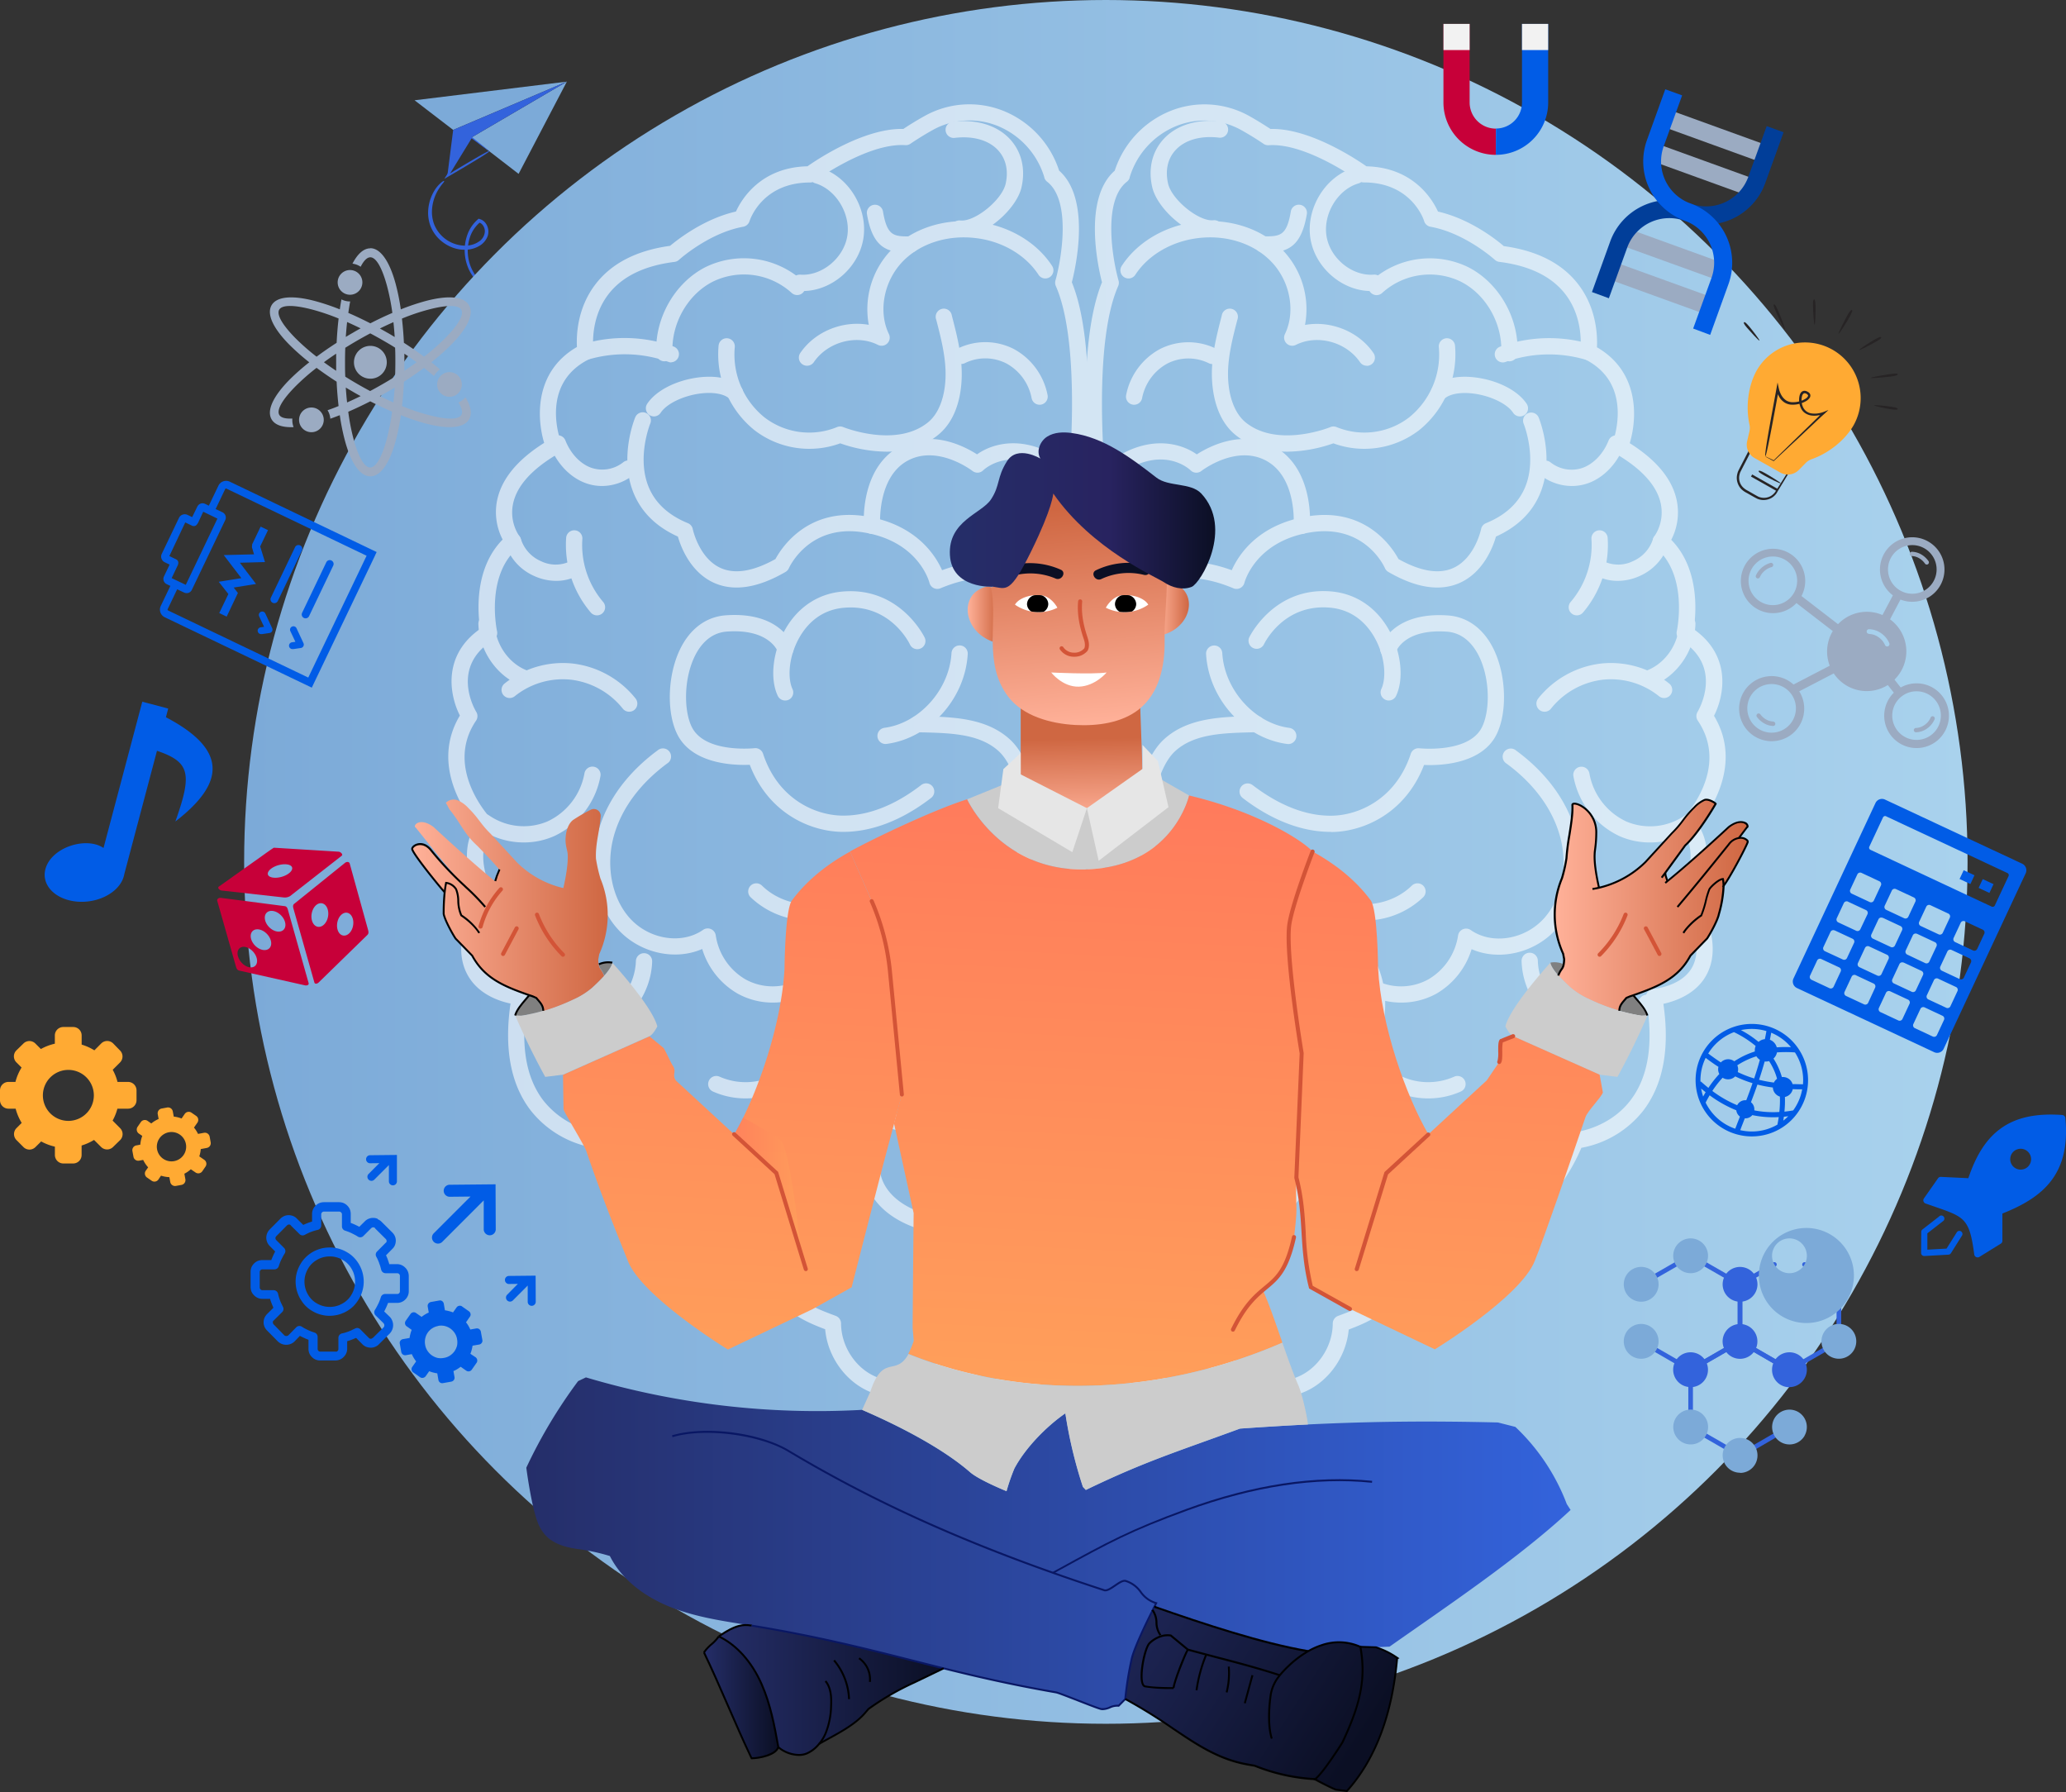 <?xml version="1.0" encoding="UTF-8"?> <svg xmlns="http://www.w3.org/2000/svg" xmlns:xlink="http://www.w3.org/1999/xlink" viewBox="0 0 792.94 687.65"><rect x="0" y="0" width="792.94" height="687.65" fill="#333333" stroke="none"/> <defs> <style>.cls-1{isolation:isolate;}.cls-2,.cls-41{fill:#7caad8;}.cls-3,.cls-42{fill:#3363dc;}.cls-4{fill:url(#linear-gradient);}.cls-5{opacity:0.6;}.cls-6{fill:#fff;}.cls-7,.cls-9{fill:#9babc2;}.cls-10,.cls-8{fill:#015ce6;}.cls-11,.cls-12,.cls-40,.cls-41,.cls-42,.cls-8,.cls-9{fill-rule:evenodd;}.cls-11{fill:#c70039;}.cls-12,.cls-38{fill:#fa3;}.cls-13{fill:#ccc;}.cls-14{fill:url(#linear-gradient-2);}.cls-15{fill:url(#linear-gradient-3);}.cls-16{fill:url(#linear-gradient-4);}.cls-17{fill:url(#linear-gradient-5);}.cls-18{fill:#d35437;}.cls-19{fill:#0b0f24;}.cls-20{fill:url(#linear-gradient-6);}.cls-21{fill:#e6e6e6;}.cls-22{fill:url(#linear-gradient-7);}.cls-23{fill:gray;}.cls-24{fill:url(#linear-gradient-8);}.cls-25{fill:url(#linear-gradient-9);}.cls-26{fill:url(#linear-gradient-10);}.cls-27{fill:url(#linear-gradient-11);}.cls-28{fill:url(#linear-gradient-12);}.cls-29{fill:url(#linear-gradient-13);}.cls-30{fill:url(#linear-gradient-14);}.cls-31{fill:url(#linear-gradient-15);}.cls-32{fill:url(#linear-gradient-16);}.cls-33{opacity:0.42;mix-blend-mode:multiply;fill:url(#linear-gradient-17);}.cls-34{fill:url(#linear-gradient-18);}.cls-35{fill:url(#linear-gradient-19);}.cls-36{fill:#091764;}.cls-37{fill:#272425;}.cls-39{fill:#f2f2f2;}.cls-40{fill:#013e99;}</style> <linearGradient id="linear-gradient" x1="93.7" y1="330.73" x2="755.16" y2="330.73" gradientUnits="userSpaceOnUse"> <stop offset="0" stop-color="#7caad8"></stop> <stop offset="1" stop-color="#a9d2ed"></stop> </linearGradient> <linearGradient id="linear-gradient-2" x1="371.4" y1="235.68" x2="383.09" y2="235.68" gradientUnits="userSpaceOnUse"> <stop offset="0" stop-color="#ffb199"></stop> <stop offset="1" stop-color="#cf6742"></stop> </linearGradient> <linearGradient id="linear-gradient-3" x1="444.42" y1="233.78" x2="456.31" y2="233.78" xlink:href="#linear-gradient-2"></linearGradient> <linearGradient id="linear-gradient-4" x1="415.55" y1="315.12" x2="414.83" y2="283.54" xlink:href="#linear-gradient-2"></linearGradient> <linearGradient id="linear-gradient-5" x1="418.13" y1="278.22" x2="410.95" y2="194.95" xlink:href="#linear-gradient-2"></linearGradient> <linearGradient id="linear-gradient-6" x1="364.55" y1="195.86" x2="466.41" y2="195.86" gradientUnits="userSpaceOnUse"> <stop offset="0" stop-color="#252e69"></stop> <stop offset="0.6" stop-color="#282360"></stop> <stop offset="1" stop-color="#0b0f24"></stop> </linearGradient> <linearGradient id="linear-gradient-7" x1="596.71" y1="347.39" x2="670.79" y2="347.39" xlink:href="#linear-gradient-2"></linearGradient> <linearGradient id="linear-gradient-8" x1="561.93" y1="244.84" x2="544.65" y2="595.59" gradientUnits="userSpaceOnUse"> <stop offset="0" stop-color="#ff705c"></stop> <stop offset="1" stop-color="#ffa85a"></stop> </linearGradient> <linearGradient id="linear-gradient-9" x1="202" y1="592.21" x2="602.77" y2="592.21" gradientUnits="userSpaceOnUse"> <stop offset="0" stop-color="#252e69"></stop> <stop offset="1" stop-color="#3363dc"></stop> </linearGradient> <linearGradient id="linear-gradient-10" x1="411.29" y1="588.68" x2="525.73" y2="662.86" gradientUnits="userSpaceOnUse"> <stop offset="0" stop-color="#252e69"></stop> <stop offset="1" stop-color="#0b0f24"></stop> </linearGradient> <linearGradient id="linear-gradient-11" x1="406.41" y1="596.2" x2="520.85" y2="670.38" xlink:href="#linear-gradient-10"></linearGradient> <linearGradient id="linear-gradient-12" x1="419.67" y1="237.83" x2="402.4" y2="588.58" xlink:href="#linear-gradient-8"></linearGradient> <linearGradient id="linear-gradient-13" x1="410.57" y1="589.79" x2="525.01" y2="663.97" xlink:href="#linear-gradient-10"></linearGradient> <linearGradient id="linear-gradient-14" x1="398.86" y1="607.85" x2="513.3" y2="682.04" xlink:href="#linear-gradient-10"></linearGradient> <linearGradient id="linear-gradient-15" x1="275.88" y1="648.49" x2="362.16" y2="648.49" xlink:href="#linear-gradient-10"></linearGradient> <linearGradient id="linear-gradient-16" x1="290.21" y1="231.46" x2="272.93" y2="582.2" xlink:href="#linear-gradient-8"></linearGradient> <linearGradient id="linear-gradient-17" x1="281.87" y1="454.96" x2="307.44" y2="454.96" xlink:href="#linear-gradient-8"></linearGradient> <linearGradient id="linear-gradient-18" x1="270.19" y1="651.31" x2="298.72" y2="651.31" xlink:href="#linear-gradient-10"></linearGradient> <linearGradient id="linear-gradient-19" x1="158.19" y1="347.29" x2="233.3" y2="347.29" xlink:href="#linear-gradient-2"></linearGradient> </defs> <title>интерес ко всему</title> <g class="cls-1"> <g id="Layer_2" data-name="Layer 2"> <g id="Layer_1-2" data-name="Layer 1"> <g id="Object"> <polygon class="cls-2" points="217.56 31.32 159.11 38.48 173.93 49.85 217.56 31.32"></polygon> <polygon class="cls-2" points="180.95 52.76 199.04 66.72 217.56 31.32 180.95 52.76"></polygon> <polygon class="cls-3" points="173.93 49.85 171.67 67.64 180.95 52.76 217.56 31.32 173.93 49.85"></polygon> <path class="cls-3" d="M187.8,58.06a2.64,2.64,0,0,1-.55-.34l-1.46-1.07L181,53.09c-2.45,4-5.6,9.14-8.25,13.48h0l.29-.17,1.55-1,2.72-1.62c4.35-2.58,6.94-4.07,8.44-4.88s1.94-1,2-.87-.29.4-1.72,1.33-4,2.5-8.33,5.07c-2,1.18-4.48,2.65-7.17,4.21l5.56-8.81,4.76-7.47,5.06,4.07,1.38,1.14A2.62,2.62,0,0,1,187.8,58.06Z"></path> <path class="cls-3" d="M202.39,114.7a1.77,1.77,0,0,1-.56.09,12.78,12.78,0,0,1-1.64.08,24.67,24.67,0,0,1-6-.66,23.3,23.3,0,0,1-4-1.32,20,20,0,0,1-4.18-2.35,19.36,19.36,0,0,1-3.87-3.64,16.72,16.72,0,0,1-2.79-5,17.67,17.67,0,0,1,.09-12,14,14,0,0,1,3.42-5.22l.33-.31a5.47,5.47,0,0,1,.51-.45,7.63,7.63,0,0,1,1.16.42,4.3,4.3,0,0,1,1.37,1.1,5.42,5.42,0,0,1,1.2,3.1,5.88,5.88,0,0,1-.15,1.67,5.61,5.61,0,0,1-.65,1.51A7.29,7.29,0,0,1,184.54,94a10.73,10.73,0,0,1-5.45,1.81,13,13,0,0,1-5.21-.75,14.84,14.84,0,0,1-4.09-2.25,14,14,0,0,1-4.63-6.24,14.64,14.64,0,0,1-.8-6.12,16.65,16.65,0,0,1,2.61-7.7,12.68,12.68,0,0,1,2.56-2.86c.59-.44.83-.53.92-.43s0,.33-.48.88a23.36,23.36,0,0,0-2.07,3,16.88,16.88,0,0,0-2.09,7.1A13.66,13.66,0,0,0,166.6,86,13,13,0,0,0,179,94.27a11.05,11.05,0,0,0,2.43-.43,8.62,8.62,0,0,0,2.29-1.09,4.88,4.88,0,0,0,2.37-4.16,4.16,4.16,0,0,0-.86-2.29,3.07,3.07,0,0,0-.92-.76l-.25-.09s0,0,0,0l-.21.2a12.74,12.74,0,0,0-3.23,4.68,16.63,16.63,0,0,0-.24,11.2,17.27,17.27,0,0,0,6.15,8.3,20.55,20.55,0,0,0,4,2.38,23.57,23.57,0,0,0,3.82,1.39,27.41,27.41,0,0,0,5.83,1A20.31,20.31,0,0,1,202.39,114.7Z"></path> </g> <circle class="cls-4" cx="424.43" cy="330.73" r="330.73"></circle> <g class="cls-5"> <path class="cls-6" d="M605.19,236.13a3.11,3.11,0,0,1-2.34-5.17,33.62,33.62,0,0,0,7.95-24.2,3.12,3.12,0,0,1,6.22-.47,40,40,0,0,1-9.48,28.78A3.11,3.11,0,0,1,605.19,236.13Z"></path> <path class="cls-6" d="M490.73,536a28,28,0,0,1-19.94-8.47A29.44,29.44,0,0,1,448,535.19c-29.24-3.45-30.08-29.2-30-34.33-1.37-3.26-5.61-15.78,1.5-33.45-2.48-6.8-13-39.56,4-60.81-2.7-8.57-13.82-46.83-5.55-71-1-5.32-5.69-32.41,3.08-48.83-1.26-5.46-5.65-27.31.5-42.54-1.45-6.47-8.77-41.05-3.52-59.33-.61-6.24-4.76-52.87,4.94-76.57-1.48-5.76-7.39-32.06,4.89-42.84a37.07,37.07,0,0,1,21.41-22.93,35.18,35.18,0,0,1,30.38,2.05c3.76,2.11,6.61,4,8,4.88,14.82-.42,32.73,11.47,36.82,14.33,18,.42,25.31,12.67,27.45,17.36C564.26,84,574.35,92,577.17,94.44c13,1.78,22.62,6.79,28.75,14.9,6.87,9.09,7.21,19.44,7,23.92,16.06,9.28,15.62,26.75,12.58,36.8,10.41,6.55,16.49,14,18.1,22.27a22.76,22.76,0,0,1-2.17,14.81c11,11.17,9.57,28.26,8.63,34.29,14.43,10.13,11.88,25.16,7.79,33.25,11,18.26-1.18,36.18-5.94,42.07,6.47,10.22,1.59,22.9-.46,27.29,6.45,12.48,7.61,22.62,3.45,30.16-4,7.34-12,10-16.49,11,2.52,17.24-.08,31-7.73,41a39.12,39.12,0,0,1-23.74,14.25,74.73,74.73,0,0,1-14.16,21.73c-9.5,10.23-26.26,22.34-52.8,23.36a18.76,18.76,0,0,1-.31,4.43,20.77,20.77,0,0,1-5.1,10c-4.78,5.3-11.08,8-16.92,10.21-1,11-8.51,21.08-18.63,24.56A25.38,25.38,0,0,1,490.73,536ZM471,519.79h.14a3.16,3.16,0,0,1,2.39,1.29A21.11,21.11,0,0,0,497,528.75c8.36-2.89,14.47-11.67,14.52-20.88a3.13,3.13,0,0,1,2-2.91c6-2.22,12.11-4.52,16.4-9.27a14.54,14.54,0,0,0,3.6-6.94c1.84-9.82-8.38-17-17.69-20.17a3.12,3.12,0,0,1,2-5.91c8.37,2.85,17.27,8.54,20.69,16.6,48.69-1.2,63-42.28,63.18-42.7a3.1,3.1,0,0,1,2.69-2.12c.12,0,13-1.29,21.37-12.2,7-9.1,9-22.26,6-39.13a3.11,3.11,0,0,1,2.86-3.66c.1,0,10.76-.87,14.84-8.3,3.2-5.85,1.76-14.46-4.27-25.59a3.15,3.15,0,0,1,0-3c.08-.14,8-14.78.33-24a3.11,3.11,0,0,1,.17-4.17c.75-.78,18.45-19.37,5.93-37.87a3.12,3.12,0,0,1-.09-3.37c.42-.69,10.16-17.32-6.56-27.61a3.13,3.13,0,0,1-1.41-3.35c.05-.21,4.63-21.41-8.13-32.11a3.12,3.12,0,0,1-.47-4.3,16.35,16.35,0,0,0,2.48-12.38c-1.4-6.92-7.22-13.42-17.31-19.31a3.13,3.13,0,0,1-1.33-3.84c.36-.92,8.68-22.85-10.58-32.44a3.11,3.11,0,0,1-1.69-3.27c0-.11,1.67-11.92-5.63-21.52-5.22-6.87-13.79-11.09-25.45-12.54a3.09,3.09,0,0,1-1.73-.8C573.6,99.6,562.36,89.4,549,87a3.11,3.11,0,0,1-2.41-2.15C546.44,84.22,541.7,70,523.44,70c0,0,0,0-.05,0a3.11,3.11,0,0,1-1.84-.6c-.2-.15-20.22-14.69-34.64-13.67a3.09,3.09,0,0,1-2-.57s-3.39-2.37-8.34-5.15a29,29,0,0,0-25-1.69,30.89,30.89,0,0,0-18,19.74l0,.14a3.09,3.09,0,0,1-1.07,1.54c-9.4,7.31-5.49,29.86-3.19,37.93a3.13,3.13,0,0,1-.15,2.11c-10.11,23-4.87,74.54-4.82,75.06a3.1,3.1,0,0,1-.12,1.25c-5.57,17.95,3.58,57.28,3.68,57.67a3.13,3.13,0,0,1-.19,2c-6.71,15.14-.35,40.42-.28,40.67a3.16,3.16,0,0,1-.34,2.37c-9.21,15.59-2.87,46.06-2.8,46.36a3.19,3.19,0,0,1-.12,1.73c-9,24.6,5.69,68.94,5.84,69.38a3.13,3.13,0,0,1-.61,3.06c-17.85,20.29-3.71,56.61-3.56,57a3.16,3.16,0,0,1,0,2.38c-7.73,18.19-1.86,30-1.8,30.13a3.14,3.14,0,0,1,.34,1.7c-.09,1-1.83,25.37,24.43,28.47,7.18.85,14.81-2.27,19.93-8.13A3.11,3.11,0,0,1,471,519.79Z"></path> <path class="cls-6" d="M474.85,435.74c-14.28,0-30.4-5.31-46.48-20.53a3.12,3.12,0,1,1,4.28-4.53c33.49,31.68,66.94,16.31,80,3.75,11.46-11.05,15.82-27.81,10.61-40.74a3.12,3.12,0,1,1,5.78-2.33c6.14,15.22,1.18,34.78-12.06,47.56A62.71,62.71,0,0,1,474.85,435.74Z"></path> <path class="cls-6" d="M548.19,421.49a30.87,30.87,0,0,1-14-3.33,32.93,32.93,0,0,1-16.63-21.22,3.12,3.12,0,0,1,6.06-1.5,26.6,26.6,0,0,0,13.41,17.16,24.65,24.65,0,0,0,21.09.55,3.12,3.12,0,0,1,2.54,5.7A30.65,30.65,0,0,1,548.19,421.49Z"></path> <path class="cls-6" d="M537.74,384.72a27.47,27.47,0,0,1-11.81-2.63,3.12,3.12,0,0,1,2.69-5.63,21.64,21.64,0,0,0,19.6-.66A23.52,23.52,0,0,0,559.61,359a3.12,3.12,0,0,1,4.87-2.11c8.27,5.76,20.95,3.65,28.29-4.69,6.91-7.86,9.18-20.4,5.78-31.94-3.83-13-13.16-22-20.32-27.24a3.12,3.12,0,1,1,3.69-5c7.94,5.83,18.3,15.86,22.61,30.49,4,13.55,1.21,28.4-7.08,37.83s-22.1,12.51-32.64,7.88a29.81,29.81,0,0,1-13.54,17.09A27.76,27.76,0,0,1,537.74,384.72Z"></path> <path class="cls-6" d="M612.24,397.48a26.61,26.61,0,0,1-9-1.53c-11-3.89-18.87-15-19.24-27a3.12,3.12,0,1,1,6.23-.2c.29,9.34,6.64,18.29,15.1,21.29s18.61,0,24.27-7.17a3.12,3.12,0,0,1,4.89,3.88A28.63,28.63,0,0,1,612.24,397.48Z"></path> <path class="cls-6" d="M524.6,140.34A3.13,3.13,0,0,1,522,139c-5.32-7.81-16.37-10.8-24.63-6.66a3.12,3.12,0,0,1-4.21-4.15c4.19-8.64,2-20.36-5.31-27.86-6.65-6.86-17-10.23-27.72-9-10.27,1.16-19.38,6.44-24.39,14.11a3.11,3.11,0,0,1-5.22-3.4c6-9.22,16.81-15.54,28.91-16.91,12.61-1.43,24.92,2.63,32.9,10.87a32.77,32.77,0,0,1,8.54,28.69c9.74-1.76,20.56,2.39,26.29,10.81a3.12,3.12,0,0,1-2.57,4.88Z"></path> <path class="cls-6" d="M494.07,173.32c-6.61,0-13.88-1.52-19.95-6.48-7.63-6.26-8.89-16.92-9-22.72-.09-8,1.88-15.6,3.79-23a3.12,3.12,0,1,1,6,1.56c-1.81,7-3.68,14.17-3.59,21.33.1,8,2.53,14.56,6.68,18,12.28,10.06,32.39,2,32.59,1.88a3.1,3.1,0,0,1,2.41,0,28.17,28.17,0,0,0,27.79-3.7,31,31,0,0,0,11.45-26.89,3.12,3.12,0,1,1,6.21-.58,37.4,37.4,0,0,1-13.84,32.4,34.54,34.54,0,0,1-32.86,5A55.09,55.09,0,0,1,494.07,173.32Z"></path> <path class="cls-6" d="M526.13,111.67c-10.91,0-21.31-8.85-23.16-20-1.92-11.68,5.78-24.19,16.83-27.32a3.12,3.12,0,0,1,1.7,6c-8,2.26-13.78,11.74-12.37,20.3S519,106,527.2,105.39a3.12,3.12,0,1,1,.48,6.22C527.16,111.65,526.65,111.67,526.13,111.67Z"></path> <path class="cls-6" d="M465.23,90.82c-9.19,0-21.08-10.7-23-19-1.6-7-.09-13.5,4.25-18.33,4.92-5.46,13-8,22.13-6.87a3.12,3.12,0,0,1-.74,6.2c-7.11-.86-13.21.91-16.75,4.85-3,3.27-3.94,7.8-2.81,12.76,1.41,6.2,11.81,14.64,17.36,14.09a3.12,3.12,0,1,1,.6,6.21A9.54,9.54,0,0,1,465.23,90.82Z"></path> <path class="cls-6" d="M441,330.68a3.13,3.13,0,0,1-2.88-1.93c-4.84-11.68-1.58-35.58,8.51-44.95,9-8.36,21.89-8.7,33.26-9l2.25-.06a3.08,3.08,0,0,1,3.21,3,3.13,3.13,0,0,1-3,3.21l-2.26.07c-10.77.28-21.91.57-29.18,7.33-7.52,7-11.31,27.58-7,38a3.12,3.12,0,0,1-1.68,4.08A3.17,3.17,0,0,1,441,330.68Z"></path> <path class="cls-6" d="M494.47,285.49l-.41,0c-16.48-2.15-30.17-17.3-31.16-34.49a3.12,3.12,0,0,1,2.93-3.3,3.09,3.09,0,0,1,3.29,2.93c.82,14.07,12.37,26.93,25.75,28.68a3.12,3.12,0,0,1-.4,6.21Z"></path> <path class="cls-6" d="M435.28,155.31a2.84,2.84,0,0,1-.58-.05,3.12,3.12,0,0,1-2.49-3.64A25.62,25.62,0,0,1,445.09,134a24.07,24.07,0,0,1,21.49-.27,3.12,3.12,0,1,1-2.76,5.59,17.77,17.77,0,0,0-15.83.2,19.28,19.28,0,0,0-9.65,13.29A3.11,3.11,0,0,1,435.28,155.31Z"></path> <path class="cls-6" d="M583.35,159.79a3.12,3.12,0,0,1-2.61-1.4c-2.25-3.43-8.63-6.52-15.18-7.36-4.95-.64-9.15.11-11.24,2a3.12,3.12,0,0,1-4.18-4.63c3.52-3.18,9.28-4.44,16.22-3.55,8.59,1.1,16.28,5.07,19.6,10.12a3.13,3.13,0,0,1-.9,4.32A3.08,3.08,0,0,1,583.35,159.79Z"></path> <path class="cls-6" d="M603.24,186.49a19.68,19.68,0,0,1-12-4.18,3.12,3.12,0,0,1,3.81-4.94,13,13,0,0,0,12.33,2.17c4.24-1.51,8-5.44,10-10.5a3.12,3.12,0,0,1,5.81,2.28c-2.64,6.72-7.75,12-13.67,14.1A18.75,18.75,0,0,1,603.24,186.49Z"></path> <path class="cls-6" d="M576.68,139.07a3.12,3.12,0,0,1-1.07-6,55.89,55.89,0,0,1,34.89-1,3.12,3.12,0,1,1-1.8,6,49.67,49.67,0,0,0-31,.86A3,3,0,0,1,576.68,139.07Z"></path> <path class="cls-6" d="M633.23,323.27a28.66,28.66,0,0,1-11.58-2.39,31.61,31.61,0,0,1-17.8-23.22,3.12,3.12,0,0,1,6.15-1,25.24,25.24,0,0,0,14.17,18.56,23.41,23.41,0,0,0,22.48-2.3,3.12,3.12,0,0,1,3.6,5.1A29.72,29.72,0,0,1,633.23,323.27Z"></path> <path class="cls-6" d="M620.87,222.89a17.68,17.68,0,0,1-7.51-1.63A3.12,3.12,0,0,1,616,215.6a12.82,12.82,0,0,0,10.67-.24,13.88,13.88,0,0,0,7.77-8.54,3.12,3.12,0,0,1,6,1.78,20.09,20.09,0,0,1-11.18,12.45A20.3,20.3,0,0,1,620.87,222.89Z"></path> <path class="cls-6" d="M592.85,273.11a3.17,3.17,0,0,1-2-.68,3.14,3.14,0,0,1-.49-4.39,36.33,36.33,0,0,1,24-13.41,35.68,35.68,0,0,1,26.24,7.63,3.12,3.12,0,1,1-3.9,4.87,29.41,29.41,0,0,0-21.63-6.3,30,30,0,0,0-19.8,11.1A3.11,3.11,0,0,1,592.85,273.11Z"></path> <path class="cls-6" d="M633.43,263.2a3.12,3.12,0,0,1-1.16-6c7-2.78,12-10.15,12.21-17.93a3.12,3.12,0,1,1,6.24.19c-.32,10.18-7,19.86-16.13,23.53A3.14,3.14,0,0,1,633.43,263.2Z"></path> <path class="cls-6" d="M579.34,138.64h-.15a3.12,3.12,0,0,1-3-3.26c.53-11.26-5.91-22.52-15.65-27.37a27.25,27.25,0,0,0-30.07,4.41,3.12,3.12,0,0,1-4.24-4.59,33.62,33.62,0,0,1,37.1-5.4c11.87,5.92,19.73,19.59,19.1,33.24A3.12,3.12,0,0,1,579.34,138.64Z"></path> <path class="cls-6" d="M445.64,355.42c-8.35,0-18.85-3.58-27.18-18a3.12,3.12,0,1,1,5.4-3.11c6.71,11.63,15.9,16.64,26.57,14.46,10.4-2.12,17.94-9.93,18.35-12.28a3.11,3.11,0,0,1,5.21-2.7c1.29,1.18,12.95,11.27,23.42.15a3.12,3.12,0,1,1,4.54,4.27c-9.94,10.56-21.55,7.45-28.58,2.94-3.08,4.81-10,9.82-16.59,12.26A32.29,32.29,0,0,1,445.64,355.42Z"></path> <path class="cls-6" d="M467.21,393.41c-5.3,0-11.72-1.13-17.11-5.38a3.12,3.12,0,1,1,3.86-4.9c3.94,3.11,9.7,4.49,16.23,3.9a39.59,39.59,0,0,0,25-12.37,42.87,42.87,0,0,0,11.18-26.52,3.12,3.12,0,0,1,6.23.35,49.29,49.29,0,0,1-12.84,30.43,45.93,45.93,0,0,1-29,14.33C469.66,393.35,468.47,393.41,467.21,393.41Z"></path> <path class="cls-6" d="M523.69,353.22a31.15,31.15,0,0,1-16.54-4.62,3.12,3.12,0,0,1,3.31-5.29c9.63,6,23.11,4.56,31.35-3.42a3.12,3.12,0,1,1,4.34,4.48A32.37,32.37,0,0,1,523.69,353.22Z"></path> <path class="cls-6" d="M484.89,96.94a3.12,3.12,0,0,1,0-6.24c6.33,0,8.95,0,10.56-9.7a3.12,3.12,0,0,1,6.15,1C499.3,95.87,493.23,96.94,484.89,96.94Z"></path> <path class="cls-6" d="M546.57,452a35.15,35.15,0,0,1-29-15.56,3.12,3.12,0,0,1,5.21-3.44c6.72,10.19,20.33,15.16,31.66,11.56s20.05-15.71,20.16-28.15a3.12,3.12,0,0,1,3.12-3.09h0a3.12,3.12,0,0,1,3.09,3.15c-.13,15.25-10.44,29.57-24.51,34A32,32,0,0,1,546.57,452Z"></path> <path class="cls-6" d="M601.53,422.63a44.08,44.08,0,0,1-23.88-7.07,3.12,3.12,0,0,1,3.41-5.23,37.52,37.52,0,0,0,25.42,5.72,3.12,3.12,0,1,1,.88,6.17A40.61,40.61,0,0,1,601.53,422.63Z"></path> <path class="cls-6" d="M424.78,247.63a3,3,0,0,1-.83-.12,3.12,3.12,0,0,1-2.18-3.82c.2-.72,4.94-17.52,19.89-24.82,8.88-4.33,19.33-4.36,31.09-.07,2.59-5.85,10.09-17.61,29.27-20.68,22.37-3.58,32.47,12.19,34.73,16.4,8.47,4.74,15.53,5.89,21,3.44,8.36-3.77,10.68-14.83,10.7-14.94a3.12,3.12,0,0,1,1.88-2.27c7.4-3,12.44-7.66,15-13.76,4.74-11.35-.51-24.34-.57-24.47a3.12,3.12,0,0,1,5.76-2.39c.26.62,6.31,15.44.58,29.22-3,7.28-8.72,12.84-16.94,16.55-1.12,3.9-4.76,13.65-13.84,17.74-7.58,3.41-16.82,2-27.48-4.18a3.13,3.13,0,0,1-1.3-1.46c-.3-.68-7.77-17-28.52-13.72-21.25,3.4-25.36,19.17-25.4,19.33a3.12,3.12,0,0,1-4.24,2.13c-11.25-4.71-21-5.14-28.93-1.29-12.41,6-16.61,20.74-16.65,20.89A3.13,3.13,0,0,1,424.78,247.63Z"></path> <path class="cls-6" d="M499.62,204.88h-.26a3.12,3.12,0,0,1-2.85-3.37c0-.24,1.28-18.12-10.36-24.62s-24.93,3.73-25.06,3.84a3.14,3.14,0,0,1-4.13-.25c-.37-.37-9.72-9.17-24.83,0a3.12,3.12,0,1,1-3.24-5.33c13.58-8.25,24.86-4.77,30.44-.79,4.92-3.16,17.66-9.75,29.87-2.92,15.17,8.49,13.6,29.69,13.53,30.58A3.13,3.13,0,0,1,499.62,204.88Z"></path> <path class="cls-6" d="M533,268.8a3,3,0,0,1-1.33-.31,3.12,3.12,0,0,1-1.49-4.15c1.9-4,1.6-12.31-2.68-19.8-2.7-4.73-7.84-10.53-17-11.36-17.75-1.61-25.1,13.45-25.41,14.09a3.12,3.12,0,0,1-5.65-2.64c.09-.2,9.47-19.67,31.62-17.67,9.24.84,17,6,21.87,14.49s6,19,2.9,25.56A3.11,3.11,0,0,1,533,268.8Z"></path> <path class="cls-6" d="M510.63,319.21c-11,0-22.64-4.51-33.68-13a3.12,3.12,0,1,1,3.82-4.94c7,5.37,17.74,11.74,29.85,11.74h.43c10.47-.12,24.72-6.42,30.4-23.74a3.12,3.12,0,0,1,3.32-2.13c.17,0,17.4,1.84,23.29-6.86,3.69-5.44,4.31-18.74-.38-28.4-2-4.06-5.71-9-12.34-9.49-16.44-1.18-19.49,7.57-19.52,7.66a3.12,3.12,0,1,1-5.93-1.94c.19-.55,4.65-13.47,25.9-11.94,7.49.54,13.71,5.15,17.51,13,5.29,10.91,5.26,26.77-.07,34.63-6.45,9.51-20.84,10-26.67,9.73-7.19,18.71-23.38,25.59-35.44,25.74Z"></path> <path class="cls-6" d="M478.86,501.09h-.2a3.13,3.13,0,0,1-2.91-3.32c0-.3,1.67-29.93-16.11-35.92s-26.4,3.54-26.75,3.95a3.12,3.12,0,0,1-4.77-4c.46-.54,11.44-13.27,33.51-5.83,22.32,7.51,20.43,40.82,20.34,42.23A3.12,3.12,0,0,1,478.86,501.09Z"></path> <path class="cls-6" d="M473.56,473.55a3.12,3.12,0,0,1-.58-6.18c23.26-4.47,23.58-17.87,23.58-18.44a3.15,3.15,0,0,1,3.1-3.13h0a3.11,3.11,0,0,1,3.12,3.05c0,.78,0,19.14-28.65,24.64A2.88,2.88,0,0,1,473.56,473.55Z"></path> <path class="cls-6" d="M229.12,236.13a3.14,3.14,0,0,1-2.35-1.06,40,40,0,0,1-9.47-28.78,3.12,3.12,0,0,1,6.22.47,33.62,33.62,0,0,0,7.95,24.2,3.11,3.11,0,0,1-2.35,5.17Z"></path> <path class="cls-6" d="M343.59,536a25.38,25.38,0,0,1-8.26-1.37c-10.12-3.48-17.68-13.59-18.63-24.56-5.84-2.21-12.14-4.91-16.92-10.21a20.68,20.68,0,0,1-5.1-10,19.33,19.33,0,0,1-.32-4.43c-26.53-1-43.29-13.13-52.8-23.36a74.63,74.63,0,0,1-14.15-21.73,39.12,39.12,0,0,1-23.74-14.25c-7.65-9.95-10.25-23.72-7.73-41-4.53-.95-12.45-3.63-16.49-11-4.16-7.54-3-17.68,3.45-30.16-2.05-4.39-6.93-17.07-.46-27.29-4.76-5.89-16.9-23.81-5.94-42.07-4.09-8.09-6.64-23.12,7.78-33.25-.93-6-2.38-23.12,8.64-34.29a22.76,22.76,0,0,1-2.17-14.81c1.61-8.24,7.69-15.72,18.1-22.27-3-10.05-3.48-27.52,12.58-36.8-.24-4.48.1-14.83,7-23.92,6.13-8.11,15.8-13.12,28.75-14.9C260,92,270.06,84,282.46,81.17c2.14-4.69,9.45-16.94,27.45-17.36,4-2.82,21.41-14.34,36.09-14.34h.73c1.37-.92,4.22-2.77,8-4.88a35.18,35.18,0,0,1,30.38-2.05A37.07,37.07,0,0,1,406.5,65.48c12.28,10.78,6.36,37.08,4.88,42.84,9.71,23.7,5.56,70.33,4.94,76.57,5.26,18.28-2.06,52.86-3.52,59.33,6.16,15.23,1.77,37.08.51,42.54,8.77,16.42,4.11,43.51,3.08,48.83,8.27,24.18-2.85,62.44-5.55,71,17,21.25,6.44,54,4,60.81,7.1,17.67,2.87,30.19,1.5,33.45.12,5.13-.72,30.88-30,34.33a29.42,29.42,0,0,1-22.82-7.65A28,28,0,0,1,343.59,536Zm-26.1-73.5a3.12,3.12,0,0,1,1,6.07c-9.32,3.17-19.53,10.35-17.69,20.17a14.54,14.54,0,0,0,3.6,6.94c4.29,4.75,10.45,7.05,16.4,9.27a3.14,3.14,0,0,1,2,2.91c.05,9.21,6.16,18,14.52,20.88a21.12,21.12,0,0,0,23.45-7.67,3.12,3.12,0,0,1,4.88-.22c5.12,5.86,12.76,9,19.93,8.13,26.25-3.1,24.52-27.44,24.43-28.48a3.19,3.19,0,0,1,.33-1.69c.24-.47,5.86-12.12-1.79-30.13a3.16,3.16,0,0,1,0-2.38c.15-.36,14.29-36.68-3.56-57a3.13,3.13,0,0,1-.61-3.06c.15-.44,14.86-44.78,5.84-69.38a3.19,3.19,0,0,1-.12-1.73c.06-.3,6.41-30.77-2.8-46.36a3.12,3.12,0,0,1-.34-2.37c.07-.25,6.43-25.53-.28-40.67a3.13,3.13,0,0,1-.19-2c.1-.39,9.24-39.72,3.68-57.67a3.1,3.1,0,0,1-.12-1.25c.05-.52,5.28-52.07-4.82-75.06a3.13,3.13,0,0,1-.15-2.11c2.3-8.08,6.19-30.64-3.2-37.93a3.14,3.14,0,0,1-1.06-1.54l0-.14a30.89,30.89,0,0,0-18-19.74,29,29,0,0,0-25,1.69c-4.95,2.78-8.31,5.13-8.34,5.15a3.15,3.15,0,0,1-2,.57C333,54.74,313,69.28,312.77,69.43a3.11,3.11,0,0,1-1.84.6h-.05c-18.26,0-23,14.19-23.19,14.79A3.15,3.15,0,0,1,285.28,87C272,89.4,260.72,99.6,260.61,99.7a3.12,3.12,0,0,1-1.73.8c-11.7,1.45-20.28,5.69-25.5,12.6-7.3,9.67-5.6,21.34-5.58,21.46a3.13,3.13,0,0,1-1.69,3.27c-19.35,9.63-11,31.51-10.58,32.44a3.13,3.13,0,0,1-1.33,3.84c-10.09,5.89-15.91,12.39-17.31,19.31a16.38,16.38,0,0,0,2.49,12.4,3.14,3.14,0,0,1-.48,4.28c-12.76,10.7-8.18,31.9-8.13,32.12a3.14,3.14,0,0,1-1.41,3.34c-16.82,10.35-7,26.91-6.57,27.61a3.1,3.1,0,0,1-.08,3.37c-12.57,18.58,5.75,37.68,5.93,37.87a3.11,3.11,0,0,1,.17,4.17c-7.68,9.2.25,23.84.33,24a3.16,3.16,0,0,1,0,3c-6,11.13-7.47,19.74-4.27,25.59,4.07,7.43,14.74,8.29,14.85,8.3a3.13,3.13,0,0,1,2.85,3.66c-3,16.91-1,30.1,6,39.2a33,33,0,0,0,21.32,12.13,3.1,3.1,0,0,1,2.69,2.12,67.05,67.05,0,0,0,13.69,21.48c12.74,13.61,29.38,20.74,49.49,21.22,3.42-8,12.32-13.75,20.69-16.6A3.17,3.17,0,0,1,317.49,462.51Z"></path> <path class="cls-6" d="M359.47,435.74a62.71,62.71,0,0,1-42.08-16.82c-13.24-12.78-18.2-32.34-12.07-47.56a3.12,3.12,0,0,1,5.79,2.33c-5.21,12.93-.85,29.69,10.61,40.74,13,12.56,46.46,27.93,79.94-3.75a3.12,3.12,0,1,1,4.29,4.53C389.88,430.43,373.75,435.74,359.47,435.74Z"></path> <path class="cls-6" d="M286.13,421.49a30.65,30.65,0,0,1-12.49-2.64,3.12,3.12,0,0,1,2.54-5.7,24.65,24.65,0,0,0,21.09-.55,26.6,26.6,0,0,0,13.41-17.16,3.12,3.12,0,0,1,6.06,1.5,33,33,0,0,1-16.63,21.22A30.87,30.87,0,0,1,286.13,421.49Z"></path> <path class="cls-6" d="M296.58,384.72a27.76,27.76,0,0,1-13.53-3.48,29.77,29.77,0,0,1-13.54-17.09c-10.54,4.63-24.35,1.55-32.64-7.88S225.8,332,229.79,318.44c4.31-14.63,14.67-24.66,22.6-30.49a3.12,3.12,0,1,1,3.7,5c-7.16,5.27-16.49,14.27-20.32,27.24-3.4,11.54-1.13,24.08,5.78,31.94,7.34,8.34,20,10.45,28.29,4.69a3.12,3.12,0,0,1,4.87,2.11A23.52,23.52,0,0,0,286.1,375.8a21.64,21.64,0,0,0,19.6.66,3.12,3.12,0,1,1,2.68,5.63A27.4,27.4,0,0,1,296.58,384.72Z"></path> <path class="cls-6" d="M222.08,397.48a28.63,28.63,0,0,1-22.27-10.7,3.12,3.12,0,0,1,4.89-3.88c5.66,7.14,15.88,10.16,24.27,7.17s14.8-11.95,15.09-21.29a3.12,3.12,0,0,1,6.24.2c-.37,12-8.28,23.08-19.24,27A26.66,26.66,0,0,1,222.08,397.48Z"></path> <path class="cls-6" d="M309.72,140.34a3.12,3.12,0,0,1-2.57-4.88c5.73-8.42,16.54-12.57,26.29-10.81A32.78,32.78,0,0,1,342,96c8-8.24,20.28-12.3,32.9-10.87,12.1,1.37,22.9,7.69,28.91,16.91a3.11,3.11,0,1,1-5.22,3.4c-5-7.67-14.13-13-24.39-14.11-10.72-1.22-21.08,2.15-27.72,9-7.27,7.5-9.5,19.22-5.31,27.86a3.12,3.12,0,0,1-4.21,4.15c-8.26-4.14-19.31-1.15-24.63,6.66A3.13,3.13,0,0,1,309.72,140.34Z"></path> <path class="cls-6" d="M340.25,173.32a55.09,55.09,0,0,1-17.76-3.2,34.54,34.54,0,0,1-32.86-5,37.4,37.4,0,0,1-13.84-32.4,3.12,3.12,0,1,1,6.21.58,31,31,0,0,0,11.45,26.89,28.14,28.14,0,0,0,27.79,3.7,3.1,3.1,0,0,1,2.41,0c.2.08,20.31,8.18,32.59-1.88,4.15-3.4,6.58-9.95,6.68-18,.08-7.16-1.78-14.36-3.59-21.33a3.12,3.12,0,1,1,6-1.56c1.91,7.36,3.88,15,3.79,23-.07,5.8-1.33,16.46-9,22.71C354.13,171.8,346.86,173.32,340.25,173.32Z"></path> <path class="cls-6" d="M308.19,111.67c-.52,0-1,0-1.55-.06a3.12,3.12,0,0,1,.48-6.22c8.22.62,16.67-6.27,18.07-14.78s-4.37-18-12.37-20.3a3.12,3.12,0,0,1,1.7-6c11.05,3.13,18.75,15.64,16.83,27.32C329.5,102.82,319.1,111.67,308.19,111.67Z"></path> <path class="cls-6" d="M369.09,90.82a9.54,9.54,0,0,1-1.08,0,3.12,3.12,0,1,1,.6-6.21c5.61.54,15.95-7.89,17.36-14.09,1.13-5,.13-9.49-2.81-12.76-3.54-3.94-9.65-5.71-16.75-4.85a3.12,3.12,0,1,1-.74-6.2c9.15-1.09,17.21,1.41,22.13,6.87,4.34,4.83,5.85,11.34,4.25,18.33C390.17,80.12,378.28,90.82,369.09,90.82Z"></path> <path class="cls-6" d="M393.3,330.68a3.17,3.17,0,0,1-1.2-.24,3.12,3.12,0,0,1-1.68-4.08c4.31-10.41.52-31-7-38-7.27-6.76-18.41-7.05-29.18-7.33L352,281a3.12,3.12,0,0,1-3-3.21,3.08,3.08,0,0,1,3.21-3l2.25.06c11.37.3,24.26.64,33.26,9,10.09,9.38,13.35,33.27,8.51,44.95A3.13,3.13,0,0,1,393.3,330.68Z"></path> <path class="cls-6" d="M339.85,285.49a3.12,3.12,0,0,1-.4-6.21c13.38-1.75,24.93-14.61,25.74-28.68a3.12,3.12,0,1,1,6.23.37c-1,17.19-14.68,32.34-31.16,34.49Z"></path> <path class="cls-6" d="M399,155.31a3.11,3.11,0,0,1-3.06-2.54,19.26,19.26,0,0,0-9.66-13.29,17.75,17.75,0,0,0-15.82-.2,3.12,3.12,0,1,1-2.76-5.59,24.05,24.05,0,0,1,21.48.27,25.63,25.63,0,0,1,12.89,17.66,3.12,3.12,0,0,1-2.49,3.64A2.9,2.9,0,0,1,399,155.31Z"></path> <path class="cls-6" d="M251,159.79a3.08,3.08,0,0,1-1.71-.51,3.13,3.13,0,0,1-.9-4.32c3.32-5.05,11-9,19.6-10.12,7-.89,12.7.37,16.22,3.55A3.12,3.12,0,0,1,280,153c-2.08-1.88-6.28-2.63-11.23-2-6.55.84-12.93,3.93-15.18,7.36A3.12,3.12,0,0,1,251,159.79Z"></path> <path class="cls-6" d="M231.08,186.49a18.26,18.26,0,0,1-6.22-1.08c-5.92-2.11-11-7.37-13.67-14.09A3.12,3.12,0,0,1,217,169c2,5.06,5.71,9,9.95,10.5a13,13,0,0,0,12.32-2.17,3.12,3.12,0,1,1,3.82,4.94A19.68,19.68,0,0,1,231.08,186.49Z"></path> <path class="cls-6" d="M257.64,139.07a3,3,0,0,1-1.06-.19,49.67,49.67,0,0,0-31-.86,3.12,3.12,0,1,1-1.8-6,55.86,55.86,0,0,1,34.88,1,3.12,3.12,0,0,1-1.06,6Z"></path> <path class="cls-6" d="M201.09,323.27a29.72,29.72,0,0,1-17-5.29,3.12,3.12,0,0,1,3.6-5.1,23.41,23.41,0,0,0,22.48,2.3,25.24,25.24,0,0,0,14.17-18.56,3.12,3.12,0,0,1,6.15,1,31.61,31.61,0,0,1-17.8,23.22A28.66,28.66,0,0,1,201.09,323.27Z"></path> <path class="cls-6" d="M213.45,222.89a20.3,20.3,0,0,1-8.36-1.84,20.09,20.09,0,0,1-11.18-12.45,3.12,3.12,0,1,1,6-1.78,13.85,13.85,0,0,0,7.77,8.54,12.82,12.82,0,0,0,10.67.24,3.12,3.12,0,0,1,2.63,5.66A17.72,17.72,0,0,1,213.45,222.89Z"></path> <path class="cls-6" d="M241.47,273.11a3.11,3.11,0,0,1-2.44-1.18,30,30,0,0,0-19.8-11.1,29.44,29.44,0,0,0-21.63,6.3,3.12,3.12,0,1,1-3.9-4.87,35.74,35.74,0,0,1,26.24-7.63,36.33,36.33,0,0,1,24,13.41,3.14,3.14,0,0,1-.49,4.39A3.19,3.19,0,0,1,241.47,273.11Z"></path> <path class="cls-6" d="M200.89,263.2a3.14,3.14,0,0,1-1.16-.22c-9.18-3.67-15.81-13.35-16.13-23.53a3.12,3.12,0,1,1,6.24-.19c.24,7.78,5.26,15.15,12.21,17.93a3.12,3.12,0,0,1-1.16,6Z"></path> <path class="cls-6" d="M255,138.64a3.12,3.12,0,0,1-3.12-3c-.63-13.65,7.22-27.32,19.1-33.24a33.63,33.63,0,0,1,37.1,5.4,3.12,3.12,0,0,1-4.24,4.59A27.25,27.25,0,0,0,273.75,108c-9.74,4.85-16.18,16.11-15.65,27.37a3.12,3.12,0,0,1-3,3.26Z"></path> <path class="cls-6" d="M388.68,355.42a32.24,32.24,0,0,1-11.14-2.05c-6.6-2.44-13.51-7.45-16.59-12.26-7,4.51-18.64,7.62-28.58-2.94a3.12,3.12,0,1,1,4.54-4.27c10.72,11.39,22.9.33,23.42-.15a3.11,3.11,0,0,1,5.21,2.7c.41,2.35,7.95,10.16,18.35,12.28,10.67,2.17,19.86-2.83,26.57-14.46a3.12,3.12,0,1,1,5.4,3.11C407.53,351.84,397,355.42,388.68,355.42Z"></path> <path class="cls-6" d="M367.11,393.41c-1.26,0-2.45-.06-3.55-.16a45.93,45.93,0,0,1-29-14.33,49.29,49.29,0,0,1-12.84-30.43,3.12,3.12,0,0,1,6.23-.35,42.87,42.87,0,0,0,11.18,26.52,39.57,39.57,0,0,0,25,12.37c6.53.6,12.29-.79,16.23-3.9a3.12,3.12,0,1,1,3.86,4.9C378.83,392.28,372.41,393.41,367.11,393.41Z"></path> <path class="cls-6" d="M310.63,353.22a32.37,32.37,0,0,1-22.46-8.85,3.12,3.12,0,1,1,4.34-4.48c8.24,8,21.71,9.45,31.35,3.42a3.12,3.12,0,0,1,3.31,5.29A31.17,31.17,0,0,1,310.63,353.22Z"></path> <path class="cls-6" d="M349.43,96.94c-8.34,0-14.42-1.07-16.71-14.92a3.12,3.12,0,0,1,6.15-1c1.61,9.7,4.23,9.7,10.56,9.7a3.12,3.12,0,1,1,0,6.24Z"></path> <path class="cls-6" d="M287.74,452a32,32,0,0,1-9.72-1.49c-14.07-4.47-24.38-18.79-24.51-34a3.12,3.12,0,0,1,3.09-3.15h0a3.12,3.12,0,0,1,3.12,3.09c.11,12.44,8.77,24.54,20.15,28.15s25-1.37,31.67-11.56a3.12,3.12,0,0,1,5.21,3.44A35.15,35.15,0,0,1,287.74,452Z"></path> <path class="cls-6" d="M232.79,422.63a40.61,40.61,0,0,1-5.83-.41,3.12,3.12,0,1,1,.88-6.17,37.52,37.52,0,0,0,25.42-5.72,3.12,3.12,0,0,1,3.41,5.23A44.08,44.08,0,0,1,232.79,422.63Z"></path> <path class="cls-6" d="M409.54,247.63a3.12,3.12,0,0,1-3-2.3c0-.14-4.24-14.85-16.65-20.88-7.95-3.85-17.68-3.42-28.93,1.29a3.12,3.12,0,0,1-4.24-2.13c-.16-.63-4.34-16-25.4-19.33-20.89-3.34-28.45,13.55-28.53,13.72a3.11,3.11,0,0,1-1.29,1.46c-10.66,6.19-19.9,7.59-27.48,4.18-9.08-4.09-12.72-13.84-13.84-17.74-8.22-3.71-13.92-9.27-16.94-16.55-5.73-13.78.31-28.6.57-29.22a3.12,3.12,0,1,1,5.77,2.39h0c-.06.13-5.31,13.12-.57,24.47,2.55,6.1,7.59,10.73,15,13.76a3.12,3.12,0,0,1,1.88,2.27c0,.1,2.41,11.23,10.73,14.95,5.47,2.44,12.52,1.28,21-3.45,2.27-4.21,12.37-20,34.74-16.4C351.48,201.19,359,213,361.57,218.8c11.76-4.28,22.21-4.26,31.09.07,14.95,7.3,19.69,24.1,19.89,24.82a3.13,3.13,0,0,1-2.19,3.83A3.3,3.3,0,0,1,409.54,247.63Z"></path> <path class="cls-6" d="M334.7,204.88a3.13,3.13,0,0,1-3.11-2.87c-.07-.89-1.64-22.09,13.53-30.58,12.21-6.83,24.95-.24,29.87,2.92,5.58-4,16.85-7.46,30.44.79a3.12,3.12,0,1,1-3.24,5.33c-15.28-9.28-24.74-.1-24.83,0a3.12,3.12,0,0,1-4.13.24c-.13-.1-13.48-10.32-25.06-3.83s-10.37,24.44-10.36,24.62a3.12,3.12,0,0,1-2.85,3.37Z"></path> <path class="cls-6" d="M301.33,268.8a3.11,3.11,0,0,1-2.82-1.79c-3.13-6.6-1.93-17.11,2.9-25.56S314,227.8,323.27,227c22.16-2,31.53,17.47,31.63,17.67a3.12,3.12,0,0,1-5.66,2.64c-.31-.67-7.67-15.7-25.4-14.09-9.17.83-14.31,6.63-17,11.36-4.29,7.49-4.58,15.79-2.69,19.8a3.1,3.1,0,0,1-1.48,4.15A3,3,0,0,1,301.33,268.8Z"></path> <path class="cls-6" d="M323.69,319.21h-.5c-12.05-.15-28.24-7-35.43-25.74-5.83.24-20.22-.22-26.67-9.73-5.33-7.86-5.36-23.72-.07-34.63,3.8-7.83,10-12.44,17.51-13,21.25-1.53,25.71,11.39,25.89,11.94a3.12,3.12,0,0,1-5.91,2c-.16-.44-3.5-8.85-19.53-7.7-6.63.48-10.37,5.43-12.34,9.49-4.69,9.66-4.07,23-.38,28.4,5.89,8.7,23.12,6.88,23.3,6.86a3.11,3.11,0,0,1,3.31,2.13c5.68,17.32,19.92,23.62,30.4,23.74,12.34.16,23.25-6.29,30.28-11.73a3.12,3.12,0,0,1,3.82,4.94C346.33,314.7,334.69,319.21,323.69,319.21Z"></path> <path class="cls-6" d="M355.46,501.09a3.11,3.11,0,0,1-3.11-2.92c-.1-1.41-2-34.72,20.34-42.23,22.07-7.44,33.05,5.29,33.51,5.83a3.12,3.12,0,0,1-4.77,4c-.38-.44-8.91-10-26.75-3.95s-16.13,35.62-16.11,35.92a3.13,3.13,0,0,1-2.91,3.32Z"></path> <path class="cls-6" d="M360.76,473.55a2.88,2.88,0,0,1-.59-.06c-28.68-5.5-28.67-23.86-28.65-24.64a3.11,3.11,0,0,1,3.12-3.06h.06a3.12,3.12,0,0,1,3.06,3.15c0,.63.38,14,23.58,18.43a3.12,3.12,0,0,1-.58,6.18Z"></path> </g> <path class="cls-7" d="M142.11,95.24c4,0,7.44,5.19,9.72,13.59a84.52,84.52,0,0,1,2,9.88,89.41,89.41,0,0,1,9.55-3.21c8.4-2.22,14.61-1.85,16.63,1.64s-.78,9-6.91,15.2a85.22,85.22,0,0,1-7.56,6.68q1.74,1.36,3.3,2.72a7.35,7.35,0,0,0-2.27,2.56c-1.19-1-2.48-2.08-3.83-3.14q-3.58,2.67-7.7,5.32c-.15,3.25-.41,6.38-.75,9.33a81.26,81.26,0,0,0,10,3.39c6.85,1.81,11.64,2,12.78,0,.61-1,.18-2.69-1.1-4.76a7.41,7.41,0,0,0,2.68-2c2.06,3.37,2.63,6.3,1.39,8.45-2,3.48-8.21,3.85-16.62,1.63a86.64,86.64,0,0,1-9.56-3.21,84.52,84.52,0,0,1-2,9.88c-2.28,8.4-5.7,13.59-9.72,13.59s-7.45-5.19-9.73-13.59a84.62,84.62,0,0,1-2-9.88c-1.24.49-2.45.95-3.63,1.36a7.23,7.23,0,0,0-1.06-3.25c1.37-.49,2.78-1,4.23-1.61-.34-3-.6-6.09-.75-9.35-2.74-1.76-5.31-3.54-7.7-5.31a84.09,84.09,0,0,0-7.93,6.94c-5,5-7.52,9.13-6.38,11.11.64,1.09,2.41,1.54,5,1.4,0,.21,0,.44,0,.66a7.46,7.46,0,0,0,.49,2.64c-4.18.18-7.17-.78-8.45-3-2-3.48.78-9,6.9-15.21a86.89,86.89,0,0,1,7.57-6.67,88.39,88.39,0,0,1-7.57-6.68c-6.12-6.16-8.91-11.72-6.9-15.2s8.22-3.86,16.62-1.64a85.37,85.37,0,0,1,9.57,3.21c.19-1.32.4-2.59.63-3.82a7.25,7.25,0,0,0,3.29.78h.06c-.26,1.4-.5,2.88-.71,4.4,2.73,1.18,5.56,2.52,8.45,4,2.89-1.49,5.72-2.83,8.45-4a85.16,85.16,0,0,0-2.05-10.34c-1.85-6.82-4.13-11-6.4-11-1.26,0-2.53,1.3-3.72,3.63a7.26,7.26,0,0,0-3.14-1.19c1.95-3.75,4.28-5.88,6.86-5.88Zm30.41,47.55a4.74,4.74,0,1,1-4.74,4.74,4.75,4.75,0,0,1,4.74-4.74Zm-53,13.58a4.74,4.74,0,1,1-4.74,4.74,4.74,4.74,0,0,1,4.74-4.74Zm14.82-52.75a4.74,4.74,0,1,1-4.74,4.74,4.74,4.74,0,0,1,4.74-4.74Zm7.81,29.1a6.3,6.3,0,1,1-6.3,6.3,6.3,6.3,0,0,1,6.3-6.3Zm-20.64,4.15q3.57-2.67,7.69-5.32c.16-3.25.41-6.38.76-9.33a84.38,84.38,0,0,0-10-3.4c-6.85-1.81-11.65-1.95-12.79,0s1.38,6.06,6.37,11.09a85.77,85.77,0,0,0,7.94,6.94ZM150.56,158c-2.73-1.17-5.57-2.52-8.45-4q-4.35,2.23-8.45,4a83,83,0,0,0,2,10.34c1.85,6.83,4.13,11.05,6.42,11.05s4.56-4.22,6.4-11.05a87.23,87.23,0,0,0,2-10.34Zm-12.15-6c-.94-.52-1.89-1.05-2.84-1.6h0l-.09-.06c-.93-.54-1.85-1.08-2.76-1.63q.19,3,.5,5.72c1.69-.75,3.43-1.56,5.19-2.43Zm7.4-25.95,2.86,1.61c1,.55,1.9,1.11,2.82,1.67-.13-2-.29-3.87-.49-5.71q-2.55,1.13-5.19,2.43Zm9.24,5.51q4.11,2.64,7.7,5.32a84.26,84.26,0,0,0,7.93-6.94c5-5,7.5-9.12,6.37-11.09s-5.93-1.83-12.78,0a79.77,79.77,0,0,0-10,3.4c.34,3,.6,6.07.75,9.33ZM159.9,139c-1.5-1.09-3.06-2.19-4.7-3.28,0,1.08,0,2.17,0,3.28s0,2.2,0,3.28c1.64-1.09,3.2-2.19,4.7-3.28Zm-8.2-5.55c-1.53-1-3.12-1.91-4.75-2.85h0c-1.62-.94-3.24-1.83-4.84-2.68-1.61.85-3.22,1.74-4.85,2.68h0q-2.44,1.41-4.74,2.85c-.07,1.82-.1,3.67-.1,5.55s0,3.73.1,5.54c1.51.95,3.08,1.89,4.68,2.82l0,0h0q2.44,1.41,4.86,2.69,2.37-1.26,4.79-2.66l.09-.05h0q2.42-1.39,4.7-2.83c.06-1.81.1-3.66.1-5.54s0-3.73-.1-5.55ZM138.4,126c-1.76-.87-3.5-1.68-5.18-2.43-.2,1.85-.37,3.75-.5,5.72.93-.57,1.87-1.12,2.83-1.67h0q1.42-.84,2.85-1.62Zm-14.08,13c1.49,1.09,3.06,2.19,4.7,3.28,0-1.08,0-2.18,0-3.28s0-2.2,0-3.29c-1.64,1.09-3.22,2.19-4.7,3.29Zm21.48,13q2.65,1.31,5.19,2.43c.2-1.84.37-3.75.5-5.71-.93.56-1.87,1.12-2.83,1.67l0,0c-.94.54-1.88,1.07-2.81,1.58Z"></path> <path class="cls-8" d="M54.56,269.25l10,2.64-.88,3.33c23.41,12.31,23.08,25,3.63,40,6.5-18.3,5.68-22.81-7.06-27.12l-12.54,47.3a7.08,7.08,0,0,1-.17.77c-1.63,6.15-9.7,10.53-18,9.8s-13.74-6.32-12.11-12.47c2.23-8.39,15.68-12.61,22.3-8.11l14.9-56.19Z"></path> <path class="cls-8" d="M723.47,306.82l52.68,24.62a2.77,2.77,0,0,1,1.32,3.66L746,402.43a2.75,2.75,0,0,1-3.65,1.32l-52.68-24.62a2.75,2.75,0,0,1-1.33-3.65l31.48-67.34a2.75,2.75,0,0,1,3.65-1.32Zm30.21,27.1,4.14,1.94-1.57,3.37-4.15-1.94,1.58-3.37Zm7.31,3.42,4.14,1.93-1.58,3.37-4.14-1.93,1.58-3.37Zm-46.55-2.4,6.89,3.23a1.2,1.2,0,0,1,.58,1.58l-2.72,5.82a1.19,1.19,0,0,1-1.58.57l-6.9-3.22a1.19,1.19,0,0,1-.57-1.58l2.72-5.82a1.2,1.2,0,0,1,1.58-.58Zm24.21,51.61,6.89,3.23a1.19,1.19,0,0,1,.58,1.58l-2.72,5.82a1.2,1.2,0,0,1-1.58.57l-6.89-3.22a1.2,1.2,0,0,1-.58-1.58l2.72-5.82a1.2,1.2,0,0,1,1.58-.58Zm-13.22-6.18,6.89,3.22a1.19,1.19,0,0,1,.57,1.58L730.17,391a1.2,1.2,0,0,1-1.57.58l-6.9-3.22a1.2,1.2,0,0,1-.57-1.58l2.72-5.82a1.2,1.2,0,0,1,1.58-.58Zm-13.22-6.18,6.9,3.23a1.19,1.19,0,0,1,.57,1.58L717,384.82a1.2,1.2,0,0,1-1.58.57l-6.9-3.22a1.19,1.19,0,0,1-.57-1.58l2.72-5.82a1.18,1.18,0,0,1,1.58-.58ZM699,368l6.9,3.22a1.19,1.19,0,0,1,.57,1.58l-2.72,5.82a1.2,1.2,0,0,1-1.58.58l-6.9-3.23a1.19,1.19,0,0,1-.57-1.58l2.72-5.82A1.19,1.19,0,0,1,699,368Zm44.83,7.52,6.89,3.22a1.19,1.19,0,0,1,.57,1.58l-2.72,5.82a1.19,1.19,0,0,1-1.58.58l-6.89-3.22a1.19,1.19,0,0,1-.57-1.58l2.72-5.82a1.19,1.19,0,0,1,1.58-.58Zm-13.23-6.18,6.89,3.22a1.19,1.19,0,0,1,.57,1.58L735.32,380a1.19,1.19,0,0,1-1.57.58l-6.89-3.22a1.2,1.2,0,0,1-.58-1.58l2.72-5.82a1.19,1.19,0,0,1,1.58-.58Zm-13.22-6.18,6.9,3.22a1.19,1.19,0,0,1,.57,1.58l-2.72,5.82a1.19,1.19,0,0,1-1.58.58l-6.9-3.23a1.19,1.19,0,0,1-.57-1.58l2.72-5.82a1.19,1.19,0,0,1,1.58-.57ZM704.13,357l6.9,3.22a1.19,1.19,0,0,1,.57,1.58l-2.72,5.82a1.18,1.18,0,0,1-1.58.57L700.41,365a1.19,1.19,0,0,1-.58-1.58l2.72-5.82a1.19,1.19,0,0,1,1.58-.57ZM749,364.51l6.89,3.22a1.19,1.19,0,0,1,.57,1.58l-2.72,5.82a1.2,1.2,0,0,1-1.58.58l-6.89-3.23a1.19,1.19,0,0,1-.57-1.58l2.72-5.82a1.2,1.2,0,0,1,1.58-.57Zm-13.22-6.18,6.89,3.22a1.18,1.18,0,0,1,.56,1.58L740.47,369a1.18,1.18,0,0,1-1.57.57L732,366.3a1.19,1.19,0,0,1-.57-1.58l2.72-5.82a1.19,1.19,0,0,1,1.58-.57Zm-13.23-6.18,6.9,3.22A1.19,1.19,0,0,1,730,357l-2.72,5.82a1.2,1.2,0,0,1-1.58.58l-6.89-3.23a1.19,1.19,0,0,1-.58-1.58l2.72-5.82a1.19,1.19,0,0,1,1.58-.57ZM709.28,346l6.9,3.22a1.19,1.19,0,0,1,.57,1.58L714,356.59a1.19,1.19,0,0,1-1.58.57l-6.89-3.22a1.2,1.2,0,0,1-.58-1.58l2.72-5.82a1.2,1.2,0,0,1,1.58-.57Zm44.83,7.52,6.89,3.22a1.19,1.19,0,0,1,.57,1.58l-2.72,5.82a1.19,1.19,0,0,1-1.58.57l-6.89-3.22a1.19,1.19,0,0,1-.57-1.58l2.72-5.82a1.19,1.19,0,0,1,1.58-.57Zm-13.22-6.18,6.89,3.22a1.19,1.19,0,0,1,.57,1.58l-2.72,5.82a1.19,1.19,0,0,1-1.58.57l-6.89-3.22a1.19,1.19,0,0,1-.57-1.58l2.72-5.82a1.19,1.19,0,0,1,1.58-.57Zm-13.22-6.18,6.89,3.22a1.2,1.2,0,0,1,.58,1.58l-2.72,5.82a1.2,1.2,0,0,1-1.59.57l-6.89-3.22a1.2,1.2,0,0,1-.58-1.58l2.73-5.82a1.19,1.19,0,0,1,1.58-.57Zm-3.76-27.91L770.45,335a.9.9,0,0,1,.43,1.2l-5.26,11.25a.9.9,0,0,1-1.2.44L717.89,326.1a.91.91,0,0,1-.44-1.2l5.26-11.25a.91.91,0,0,1,1.2-.43Z"></path> <path class="cls-9" d="M727.13,260.81l2.37,3a12.42,12.42,0,1,1-2.7,2.05l.06-.06-2.32-2.93a15.22,15.22,0,0,1-18.83-2.13,14.89,14.89,0,0,1-1.91-2.34l-13.25,6.88a12.49,12.49,0,1,1-2.19-2.61l13.9-7.22a15.2,15.2,0,0,1,1.17-13.29l-13.8-10.63a.86.86,0,0,1-.14-.13l-.28.29a12.35,12.35,0,1,1,2.19-2.95,1.83,1.83,0,0,1,.26.16l13.78,10.61c.09-.09.17-.18.27-.27A15.21,15.21,0,0,1,722.5,236l4-7.55a12.58,12.58,0,0,1-1.35-1.17,12.38,12.38,0,1,1,4.26,2.79l-4,7.58a15.51,15.51,0,0,1,1.8,1.55,15.2,15.2,0,0,1,0,21.49l-.07.08ZM735.36,281a.83.83,0,0,1,0-1.66,6,6,0,0,0,3.29-1.15,6.46,6.46,0,0,0,2.32-2.82.83.83,0,0,1,1.55.61,8.29,8.29,0,0,1-2.9,3.57,7.74,7.74,0,0,1-4.23,1.45ZM742.18,268a9.33,9.33,0,1,0,2.73,6.6,9.29,9.29,0,0,0-2.73-6.6Zm-62.64-52a.83.83,0,0,1,1,.61.82.82,0,0,1-.6,1,6.84,6.84,0,0,0-2.67,1.43,6.54,6.54,0,0,0-1.81,2.39.83.83,0,0,1-1.08.47.84.84,0,0,1-.46-1.08,8.76,8.76,0,0,1,5.61-4.82Zm7.49.28a9.33,9.33,0,1,0,2.73,6.6,9.28,9.28,0,0,0-2.73-6.6Zm46.75-2.89a.83.83,0,0,1-.81-.85.82.82,0,0,1,.84-.81,7.47,7.47,0,0,1,3.54,1,8.88,8.88,0,0,1,2.83,2.6.84.84,0,0,1-.21,1.16.82.82,0,0,1-1.15-.22,7.11,7.11,0,0,0-2.29-2.09,5.68,5.68,0,0,0-2.75-.8Zm6.77-1.48a9.33,9.33,0,1,0,2.73,6.59,9.32,9.32,0,0,0-2.73-6.59Zm-60,65a.83.83,0,0,1,0,1.66,7.3,7.3,0,0,1-3.45-1,8.65,8.65,0,0,1-2.8-2.48.83.83,0,0,1,.18-1.16.84.84,0,0,1,1.16.18,7,7,0,0,0,2.26,2,5.76,5.76,0,0,0,2.68.75Zm6-11.69a9.33,9.33,0,1,0,2.73,6.6,9.29,9.29,0,0,0-2.73-6.6Zm30.78-22a.89.89,0,1,1,0-1.78A8.23,8.23,0,0,1,722,243a8.8,8.8,0,0,1,3.13,3.84.89.89,0,0,1-1.66.66,7.12,7.12,0,0,0-2.5-3,6.46,6.46,0,0,0-3.54-1.23Z"></path> <path class="cls-10" d="M76,200.62a1.74,1.74,0,0,1-.28.41,1.48,1.48,0,0,1-2,.7l-2.62-1.26L65,213.38l2.62,1.26a1.48,1.48,0,0,1,.74,1.82,1.54,1.54,0,0,1-.16.5l-2.32,4.87,5.42,2.59L83.45,199,78,196.36,76,200.66l0,0Zm36.48,48.43a1.31,1.31,0,1,1-.38-2.59l1.27-.19-1.89-4a1.31,1.31,0,1,1,2.37-1.1l2.61,5.59a1.79,1.79,0,0,1,.13.41,1.32,1.32,0,0,1-1.11,1.48l-3,.44Zm6.14-12.62a1.48,1.48,0,0,1-2.67-1.28l9.33-19.48a1.48,1.48,0,0,1,2.66,1.28l-9.32,19.48Zm-18.16,6.87a1.31,1.31,0,1,1-.37-2.59l1.26-.19-1.88-4a1.3,1.3,0,1,1,2.36-1.11l2.61,5.6a1.31,1.31,0,0,1-1,1.89l-3,.44Zm6.14-12.63a1.48,1.48,0,0,1-2.67-1.27l9.33-19.48a1.48,1.48,0,0,1,2.67,1.27l-9.33,19.48Zm-22.46,4.59,3.51-7.32-3.7-4.7,8.68-1.4L85.87,213l11.63-.29L96.69,210l.09-1.13,3.25-6.8,2.83,1.36-3,6.25,1.84,6-9.64.25,6.21,8.15-8.58,1.38,1.62,2.07L87,236.61l-2.83-1.35ZM118.31,260l22.39-46.75L86.88,187.49a.25.25,0,0,0-.25,0,.3.3,0,0,0-.2.17l-3.67,7.67,2.67,1.27a2.24,2.24,0,0,1,1.12,1.26,2.22,2.22,0,0,1-.09,1.69L73.62,226.36a2.23,2.23,0,0,1-1.26,1.12,1.46,1.46,0,0,1-.2.05,2.29,2.29,0,0,1-1.48-.14L68,226.12l-3.67,7.67a.25.25,0,0,0,0,.25.47.47,0,0,0,.17.2L118.31,260Zm25.61-46.91.06,0-24.3,50.75-.06,0-2.56-1.22L63.24,236.86A3.31,3.31,0,0,1,61.57,235a3.21,3.21,0,0,1,.14-2.5l3.67-7.67-1.45-.7a2.21,2.21,0,0,1-1-2.94l2.17-4.54-1.81-.87A2.42,2.42,0,0,1,62,214.39a2.37,2.37,0,0,1,.08-1.86l6.62-13.82a2.36,2.36,0,0,1,1.39-1.23,2.43,2.43,0,0,1,1.85.08l1.82.87,2-4.09a2.23,2.23,0,0,1,2.94-1l1.45.7,3.68-7.67a3.21,3.21,0,0,1,1.86-1.67,3.26,3.26,0,0,1,2.5.13l56.37,27-.63,1.32Z"></path> <path class="cls-11" d="M85.22,341.74l23.62,2.63a3.91,3.91,0,0,0,2.5-.52l19.83-15.49c.59-.47-.43-1.49-1.18-1.54l-24.85-1.53c-.19,0-4,2.74-4.53,3.12L84,340.21c-.65.45.15,1.42,1.18,1.53Zm55.81,17L122.3,377c-.54.52-1.44.72-1.64,0l-8-28.24c-.21-.73-.35-1.45.24-1.93l19.53-15.74c.58-.47,1.58-.48,1.78.25l7.05,25.47c.2.73.3,1.41-.24,1.93Zm-7.89-8.5c1.69.21,2.76,2.34,2.4,4.76s-2,4.19-3.72,4-2.76-2.35-2.4-4.77,2-4.19,3.72-4Zm-9.7-3.64c1.75.22,2.86,2.43,2.49,4.93s-2.1,4.34-3.85,4.12-2.86-2.43-2.48-4.93,2.09-4.35,3.84-4.12ZM91.77,372.43l25.28,5.67c.73.17,1.6-.13,1.4-.86l-7.91-28c-.2-.73-.46-1.42-1.21-1.52l-24.56-3.19c-.75-.1-1.6.42-1.39,1.14l7.18,25.23c.2.72.48,1.35,1.21,1.51Zm0-8.38c1.12-1.26,3.45-.84,5.19.94s2.23,4.24,1.1,5.5-3.45.85-5.18-.93-2.24-4.25-1.11-5.51Zm5.1-6.69c1.21-1.29,3.65-.9,5.46.89s2.31,4.27,1.11,5.56-3.65.9-5.46-.88-2.31-4.27-1.11-5.57Zm5.42-7.07c1.21-1.3,3.67-.91,5.49.87s2.32,4.28,1.1,5.57-3.67.91-5.49-.87-2.31-4.27-1.1-5.57ZM106.82,332c2.58-.73,5-.32,5.3.91s-1.46,2.82-4,3.55-5,.32-5.31-.91,1.47-2.82,4-3.55Z"></path> <path class="cls-12" d="M24.31,394.09h3.8a3.23,3.23,0,0,1,3.23,3.23v3.52a20.23,20.23,0,0,1,4.88,2.2l2.63-2.64a3.25,3.25,0,0,1,4.59,0l0,0,2.64,2.71a3.25,3.25,0,0,1,0,4.57l-2.82,2.82a19.5,19.5,0,0,1,1.84,4.66h4.06a3.25,3.25,0,0,1,3.24,3.23v3.81a3.25,3.25,0,0,1-3.24,3.23h-4.1A20.06,20.06,0,0,1,43.22,430l2.88,2.9a3.24,3.24,0,0,1,0,4.59v0l-2.7,2.63a3.25,3.25,0,0,1-4.6,0v0l-2.71-2.7a20.66,20.66,0,0,1-4.77,2.14v3.66a3.25,3.25,0,0,1-3.23,3.24H24.31a3.26,3.26,0,0,1-3.24-3.26V440a20.31,20.31,0,0,1-5.27-2l-2.21,2.18a3.24,3.24,0,0,1-4.57,0l-2.69-2.7a3.25,3.25,0,0,1,0-4.59l0,0,2-2A20.2,20.2,0,0,1,6,425.43H3.23A3.25,3.25,0,0,1,0,422.2v-3.81a3.25,3.25,0,0,1,3.23-3.23h2.7a19.81,19.81,0,0,1,2.35-5.52l-2-2a3.24,3.24,0,0,1,0-4.57L9,400.42a3.24,3.24,0,0,1,4.57,0l2.12,2.12a19.93,19.93,0,0,1,5.36-2.05v-3.17A3.24,3.24,0,0,1,24.31,394.09ZM62,425.38l2.15-.4a1.86,1.86,0,0,1,2.17,1.49l.37,2a11.4,11.4,0,0,1,3,.73l1.21-1.76a1.87,1.87,0,0,1,2.59-.48l1.8,1.24a1.87,1.87,0,0,1,.48,2.59l-1.32,1.89A11.35,11.35,0,0,1,76,435.11l2.3-.43a1.87,1.87,0,0,1,2.17,1.49l.39,2.16a1.85,1.85,0,0,1-1.48,2.16h0l-2.33.44a11.69,11.69,0,0,1-.56,2.8l1.91,1.32a1.86,1.86,0,0,1,.48,2.59l-1.24,1.81a1.86,1.86,0,0,1-2.58.47l-1.82-1.24a11.77,11.77,0,0,1-2.48,1.71l.38,2.07a1.86,1.86,0,0,1-1.46,2.21h0l-2.16.4a1.87,1.87,0,0,1-2.17-1.49L65,451.7a11.64,11.64,0,0,1-3.2-.57l-1,1.48a1.86,1.86,0,0,1-2.58.48l-1.81-1.25a1.86,1.86,0,0,1-.48-2.58l.93-1.32a11.66,11.66,0,0,1-1.91-2.85l-1.56.29a1.86,1.86,0,0,1-2.16-1.49h0l-.4-2.15a1.87,1.87,0,0,1,1.44-2.21h.05l1.53-.29a11.46,11.46,0,0,1,.76-3.36l-1.32-.9a1.88,1.88,0,0,1-.48-2.6l1.24-1.8a1.86,1.86,0,0,1,2.59-.48l1.42,1a11.77,11.77,0,0,1,2.82-1.72l-.33-1.79A1.87,1.87,0,0,1,62,425.38Zm2.8,9.1a5.63,5.63,0,1,1-4.51,6.58,5.64,5.64,0,0,1,4.51-6.58ZM26.21,410.55a9.78,9.78,0,1,1-9.75,9.81v-.06A9.78,9.78,0,0,1,26.21,410.55Z"></path> <path class="cls-10" d="M652.79,415c1,.86,1.93,1.68,2.9,2.45a39.89,39.89,0,0,1,4.19-5.33,3.82,3.82,0,0,1-.45-1.81,3.59,3.59,0,0,1,.12-.93c-1.59-1-3.21-2.17-4.91-3.44a19.56,19.56,0,0,0-2,8.55h0c0,.21,0,.41,0,.62l.1-.11Zm2.79-10.77c1.69,1.28,3.32,2.42,4.89,3.45a3.85,3.85,0,0,1,5.15-.43c.46-.31.94-.6,1.42-.88a31.14,31.14,0,0,1,6.46-2.88c0-.15,0-.31,0-.46a4.35,4.35,0,0,1,.33-1.66,39.71,39.71,0,0,0-8.32-5.31,19.91,19.91,0,0,0-7,4.53,19.46,19.46,0,0,0-2.86,3.64Zm12.6-8.95a39.39,39.39,0,0,1,6.76,4.52,4.3,4.3,0,0,1,2.43-1.05c.2-1,.4-2,.59-3.1a19.69,19.69,0,0,0-5.62-.82h0a19.64,19.64,0,0,0-4.16.45Zm11.62,1q-.24,1.38-.51,2.7a4.32,4.32,0,0,1,2.64,2.91,46.75,46.75,0,0,1,5.45-.07c-.37-.43-.75-.85-1.15-1.25a19.81,19.81,0,0,0-6.43-4.29Zm9.07,7.56a46.4,46.4,0,0,0-6.87,0,4.24,4.24,0,0,1-1.33,2.36,24.68,24.68,0,0,1,1.55,2.74,26.33,26.33,0,0,1,1.67,4.34l.41,0A3.84,3.84,0,0,1,688,416c1.28,0,2.59.06,4,.07,0-.51.06-1,.06-1.55h0a19.52,19.52,0,0,0-3.12-10.63ZM691.68,418c-1.24,0-2.45,0-3.62-.07a3.83,3.83,0,0,1-3,3,40.17,40.17,0,0,1-.19,5.64q1.65-.17,3.36-.48a19.44,19.44,0,0,0,3.45-8.07Zm-2.34,9.81v0h0a21.1,21.1,0,0,1-1.72,1.94,21.52,21.52,0,0,1-15.26,6.32h0a21.58,21.58,0,0,1-21.58-21.58h0a21.56,21.56,0,0,1,21.58-21.58h0a21.58,21.58,0,0,1,21.58,21.58h0a21.47,21.47,0,0,1-4.58,13.29Zm-3,.51c-.57.08-1.13.14-1.68.2-.07.49-.15,1-.23,1.5a18.54,18.54,0,0,0,1.82-1.61l.09-.09Zm-4.15,3.21c.19-1,.36-1.93.5-2.87a39,39,0,0,1-10.14-.76,3.46,3.46,0,0,1-2.65,1.24h-.24c-.61,1.57-1.21,3.09-1.75,4.53a19.77,19.77,0,0,0,4.45.51h0a19.5,19.5,0,0,0,9.83-2.64ZM666,433.12c.6-1.58,1.19-3.11,1.8-4.66a3.47,3.47,0,0,1-1.4-2.41,45.66,45.66,0,0,1-10.23-5.76c-.53.9-1.05,1.84-1.54,2.81a19.93,19.93,0,0,0,3.78,5.3,19.63,19.63,0,0,0,7.59,4.72Zm-12.32-12.34c.31-.57.62-1.12.95-1.67-.57-.45-1.14-.91-1.72-1.4a19.7,19.7,0,0,0,.77,3.07Zm13.1-12a3.76,3.76,0,0,1,.32,1.54,3.67,3.67,0,0,1-.15,1.06,42.49,42.49,0,0,0,6.31,2.45c.76-2.29,1.5-4.67,2.18-7.16a4.36,4.36,0,0,1-1.33-1.34,29.19,29.19,0,0,0-6.13,2.71c-.4.23-.81.48-1.2.74Zm-.81,4.27a3.86,3.86,0,0,1-4.82.5,37.36,37.36,0,0,0-3.95,5.08,44.26,44.26,0,0,0,9.54,5.47,3.47,3.47,0,0,1,3.11-1.92l.38,0c.81-2.1,1.62-4.28,2.4-6.54a44.74,44.74,0,0,1-6.66-2.61Zm13-5.88a4.42,4.42,0,0,1-1.21.17l-.48,0c-.68,2.45-1.4,4.79-2.15,7a51.12,51.12,0,0,0,5.69,1.07,3.84,3.84,0,0,1,1.23-1.45,24,24,0,0,0-3.08-6.8Zm4.14,13.62a3.85,3.85,0,0,1-2.68-3.48,50.79,50.79,0,0,1-5.92-1.13c-.81,2.34-1.65,4.59-2.48,6.77a3.45,3.45,0,0,1,1.29,2.7c0,.15,0,.29,0,.43a37.51,37.51,0,0,0,9.6.61,41.07,41.07,0,0,0,.21-5.9Z"></path> <path class="cls-10" d="M177.38,501.33a1.45,1.45,0,0,0-1.15-.26,1.54,1.54,0,0,0-1,.63l-1.36,1.92a10.56,10.56,0,0,0-1.53-.51c-.54-.13-1-.24-1.58-.32l-.43-2.51a1.54,1.54,0,0,0-.61-1,1.45,1.45,0,0,0-1.15-.24l-3.14.56a1.56,1.56,0,0,0-1,.62,1.47,1.47,0,0,0-.27,1.15l.4,2.3a9.31,9.31,0,0,0-1.44.74,11.28,11.28,0,0,0-1.31.91l-2.13-1.47a1.41,1.41,0,0,0-1.13-.27,1.52,1.52,0,0,0-1,.64l-1.82,2.59a1.51,1.51,0,0,0,.37,2.14l1.92,1.36a10.56,10.56,0,0,0-.51,1.53c-.13.54-.24,1-.32,1.58l-2.51.43a1.54,1.54,0,0,0-1,.61,1.43,1.43,0,0,0-.24,1.14l.56,3.15a1.58,1.58,0,0,0,.61,1,1.47,1.47,0,0,0,1.15.27l2.3-.4a10.28,10.28,0,0,0,.74,1.44,15,15,0,0,0,.91,1.34l-1.47,2.1a1.44,1.44,0,0,0-.27,1.13,1.52,1.52,0,0,0,.64,1l2.61,1.84a1.48,1.48,0,0,0,1.15.24,1.65,1.65,0,0,0,1-.61l1.36-1.94a10.43,10.43,0,0,0,1.52.51c.54.13,1,.24,1.58.32l.43,2.51a1.58,1.58,0,0,0,.61,1,1.46,1.46,0,0,0,1.15.24l3.15-.56a1.61,1.61,0,0,0,1-.61,1.47,1.47,0,0,0,.27-1.15l-.41-2.3a10.4,10.4,0,0,0,1.45-.74c.45-.27.9-.59,1.33-.91l2.11,1.47a1.47,1.47,0,0,0,1.15.27,1.49,1.49,0,0,0,1-.64l1.83-2.61a1.45,1.45,0,0,0,.25-1.15,1.62,1.62,0,0,0-.62-1l-2-1.33a8.59,8.59,0,0,0,.51-1.53,14.8,14.8,0,0,0,.33-1.58l2.51-.43a1.49,1.49,0,0,0,1-.62,1.4,1.4,0,0,0,.25-1.14l-.57-3.15a1.58,1.58,0,0,0-.61-1,1.47,1.47,0,0,0-1.15-.27l-2.29.41a14.3,14.3,0,0,0-.75-1.45,11.61,11.61,0,0,0-.9-1.31l1.47-2.13a1.43,1.43,0,0,0,.27-1.12,1.55,1.55,0,0,0-.64-1l-2.59-1.82-.07,0Zm23.69-8.69-5.85.06a1.55,1.55,0,0,1,0-3.09l9.62-.1h.73l0,0h0l0,0h0l0,0h0l0,0h0l0,0h0l0,0h0l0,0h0l0,0h0l0,0h0l0,0h0l0,0h0l0,0h0l0,0h0l0,0h0v0h0l0,0h0l0,0h0l0,0h0l0,0h0v0h0l0,0h0l0,0h0l0,0h0l0,0h0v0h0v0h0v0h0v0h0v0h0v0h0v0h0v0h0v0h0v0h0v0h0v0h0v.07h0v0h0v0h0v0h0l.05,9.95a1.56,1.56,0,0,1-1.54,1.55,1.53,1.53,0,0,1-1.54-1.53l0-6.25-5.65,5.66a1.55,1.55,0,1,1-2.19-2.19l5.55-5.63Zm-53.18-46.33-5.85.06a1.54,1.54,0,0,1,0-3.08l9.63-.1h.73l0,0h0l0,0h0l0,0h0l0,0h0l0,0h0l0,0h0l0,0h0l0,0h0l0,0h0l0,0h0l0,0h0l0,0h0v0h0l0,0h0l0,0h0l0,0h0v0h0l0,0h0l0,0h0l0,0h0l0,0h0v0h0l0,0h0l0,0h0l-.06,0h0v0h0v0h0v.05h0v0h0v0h0v0h0v0h0v0h0v0h0v0h0v0h0v.07h0v0h0v0h0v0h0l0,10a1.54,1.54,0,0,1-3.08,0l0-6.25-5.65,5.65a1.55,1.55,0,0,1-2.19-2.19l5.62-5.64Zm35.75,12.81-10.88.11a2.31,2.31,0,1,1,0-4.61l16.53-.16h.69l.05,0h.06l0,0h0l.05,0h0l0,0h0l0,0h.06l0,0h0l0,0h0l0,0h0l0,0h0l0,0h0l0,0h0l0,0h0l0,0h0l0,0h0l0,0h0l0,0h0l0,0h0l0,0h0l0,0h0l0,0h0l0,0h0l0,0h0l0,0h0l0,0h0l0,0h0l0,0h0l0,0h0l0,0h0l0,0h0l0,0h0l0,0,0,.05h0v0h0l0,.05h0l0,0h0l0,0h0l0,0h0v0h0l0,.05h0v.05h0v0h0v.05h0v.09h0v.05h0v0h0v.06h0v.06h0v.11h0l.07,16.77a2.31,2.31,0,0,1-4.61,0l0-11.23-16,16a2.32,2.32,0,0,1-3.28-3.27l15.91-15.91Zm-15.43,49.64a6.47,6.47,0,0,1,2.48.06,6.34,6.34,0,0,1,2.19,1,6.42,6.42,0,0,1,1.66,1.74,5.72,5.72,0,0,1,.88,2.29,6.73,6.73,0,0,1,0,2.49,6.93,6.93,0,0,1-1,2.19,6.53,6.53,0,0,1-1.74,1.65,5.71,5.71,0,0,1-2.3.88,6.27,6.27,0,0,1-2.48,0,6.53,6.53,0,0,1-2.19-1,6.41,6.41,0,0,1-1.66-1.74,5.71,5.71,0,0,1-.88-2.3,6.28,6.28,0,0,1,.05-2.48,6.1,6.1,0,0,1,2.7-3.85,6.08,6.08,0,0,1,2.3-.88ZM144,471.31a1.24,1.24,0,0,0-.37-.27,1,1,0,0,0-.41-.08,1,1,0,0,0-.4.08,1.82,1.82,0,0,0-.35.24l0,0-3,3a1.69,1.69,0,0,1-2.19.19c-.35-.21-.69-.43-1.09-.63l-1.21-.62c-.4-.19-.82-.38-1.25-.54s-.8-.3-1.31-.46a1.71,1.71,0,0,1-1.18-1.63V466a.94.94,0,0,0-.08-.43.82.82,0,0,0-.24-.32,1.4,1.4,0,0,0-.32-.25,1.1,1.1,0,0,0-.43-.08h-5.81a1.47,1.47,0,0,0-.4.06,1.28,1.28,0,0,0-.38.27.77.77,0,0,0-.21.32.94.94,0,0,0-.08.43v4.25a1.76,1.76,0,0,1-1.42,1.71q-.69.16-1.26.33c-.43.13-.82.27-1.25.43a10.21,10.21,0,0,0-1.23.54c-.43.18-.8.4-1.18.59a1.66,1.66,0,0,1-2-.3l-3.34-3.31s0,0,0-.05a1,1,0,0,0-.32-.24.73.73,0,0,0-.38-.06,1,1,0,0,0-.4.08,1.41,1.41,0,0,0-.38.27l-4.06,4.09a1.12,1.12,0,0,0-.27.38,1,1,0,0,0-.08.4,1,1,0,0,0,.08.41,1.69,1.69,0,0,0,.24.35v0l3,3a1.71,1.71,0,0,1,.18,2.19c-.21.34-.43.69-.63,1.09s-.43.82-.62,1.2-.38.83-.54,1.26-.3.8-.46,1.31a1.72,1.72,0,0,1-1.63,1.17h-4.6a1.1,1.1,0,0,0-.43.08,2.27,2.27,0,0,0-.32.22.77.77,0,0,0-.22.32,1.1,1.1,0,0,0-.08.43V494a2.18,2.18,0,0,0,.05.41,1.79,1.79,0,0,0,.27.37.79.79,0,0,0,.33.22,1,1,0,0,0,.43.08h4.25a1.75,1.75,0,0,1,1.71,1.42c.11.45.22.88.32,1.23s.27.85.43,1.28.33.82.54,1.25l.59,1.23a1.67,1.67,0,0,1-.32,2l-3.31,3.29,0,0a1.4,1.4,0,0,0-.25.32.88.88,0,0,0,0,.38,1,1,0,0,0,.08.4,1,1,0,0,0,.27.38l4,4.09a1,1,0,0,0,.37.24,1.22,1.22,0,0,0,.43.08,1.3,1.3,0,0,0,.46-.08,2.16,2.16,0,0,0,.35-.21l3-3.05a1.71,1.71,0,0,1,2.19-.22c.35.22.69.43,1.09.64l1.2.61q.61.28,1.26.54c.38.13.8.29,1.31.45a1.73,1.73,0,0,1,1.17,1.64v4.62a1.1,1.1,0,0,0,.08.43,1.81,1.81,0,0,0,.22.32,1,1,0,0,0,.77.29h5.82a1.58,1.58,0,0,0,.41,0,1.26,1.26,0,0,0,.37-.27.77.77,0,0,0,.22-.32,1.1,1.1,0,0,0,.08-.43v-4.25a1.76,1.76,0,0,1,1.42-1.72c.45-.1.88-.21,1.25-.32s.83-.27,1.26-.43.82-.32,1.25-.54.86-.4,1.23-.59a1.67,1.67,0,0,1,2,.32l3.29,3.31,0,0a1.15,1.15,0,0,0,.33.24.81.81,0,0,0,.4.06.79.79,0,0,0,.4-.09,1.15,1.15,0,0,0,.33-.24s.05,0,.08,0l4.06-4a1,1,0,0,0,.24-.38,1,1,0,0,0,.08-.43,1.17,1.17,0,0,0-.08-.46,2.7,2.7,0,0,0-.21-.35l-3.05-3a1.71,1.71,0,0,1-.22-2.19c.22-.35.43-.69.64-1.09s.43-.83.62-1.21.37-.82.54-1.25.29-.8.45-1.31a1.74,1.74,0,0,1,1.64-1.18h4.62a.94.94,0,0,0,.43-.08,1.36,1.36,0,0,0,.32-.21,1,1,0,0,0,.29-.77v-5.83a1.5,1.5,0,0,0-.05-.4,1.28,1.28,0,0,0-.27-.38.84.84,0,0,0-.32-.21.94.94,0,0,0-.43-.08H148a1.76,1.76,0,0,1-1.72-1.45l-.32-1.17c-.13-.41-.27-.83-.46-1.28,0,0,0-.06,0-.09-.17-.43-.33-.79-.49-1.17s-.38-.8-.59-1.18a1.66,1.66,0,0,1,.3-2l3.31-3.34s0,0,.05,0a1,1,0,0,0,.24-.32.73.73,0,0,0,.06-.38.82.82,0,0,0-.09-.4,1.17,1.17,0,0,0-.26-.38l-4.09-4.06v.07Zm1-3.45a4.48,4.48,0,0,1,1.47,1l4.09,4.06h0a4.69,4.69,0,0,1,1,1.44,4.33,4.33,0,0,1,.35,1.74,4.82,4.82,0,0,1-.35,1.74,4.09,4.09,0,0,1-1,1.42l-2.4,2.43c0,.08.08.16.11.24.21.46.4.94.58,1.39,0,0,0,.06,0,.08a15.45,15.45,0,0,1,.51,1.5l0,.19h3a4.26,4.26,0,0,1,1.74.35,4.64,4.64,0,0,1,1.44,1l0,0a4.32,4.32,0,0,1,1,1.45,4.75,4.75,0,0,1,.35,1.71v5.82a4.36,4.36,0,0,1-1.31,3.21,4.41,4.41,0,0,1-1.47,1,4.6,4.6,0,0,1-1.74.33h-3.42l-.11.26c-.19.49-.4,1-.61,1.45s-.46,1-.69,1.42l-.08.16,2.08,2,.08.08a4.17,4.17,0,0,1,.93,1.47,4.47,4.47,0,0,1,.33,1.72,4.38,4.38,0,0,1-.33,1.68,4.51,4.51,0,0,1-.93,1.47l-.05.06-4.09,4.06a4.32,4.32,0,0,1-1.45,1,4.12,4.12,0,0,1-1.77.35,4.84,4.84,0,0,1-1.76-.35,4.4,4.4,0,0,1-1.45-1l-2.37-2.4a.72.72,0,0,1-.27.1c-.46.19-.94.41-1.45.6s-1,.35-1.49.51a.63.63,0,0,1-.22,0v2.92a4.26,4.26,0,0,1-.35,1.74,4.37,4.37,0,0,1-1,1.44l0,0a4.32,4.32,0,0,1-1.45,1,4.75,4.75,0,0,1-1.71.35h-5.82a4.32,4.32,0,0,1-3.2-1.31,4.2,4.2,0,0,1-1-1.47,4.56,4.56,0,0,1-.32-1.74v-3.42l-.27-.11c-.49-.19-1-.4-1.45-.62s-1-.45-1.41-.69l-.17-.08-2,2.08-.08.08a4.34,4.34,0,0,1-1.47.94,4.65,4.65,0,0,1-1.72.32,4.57,4.57,0,0,1-3.15-1.26l-.06-.05-4.09-4.14a4.82,4.82,0,0,1-1-1.45,4.14,4.14,0,0,1-.35-1.74,4.58,4.58,0,0,1,.35-1.74,4.94,4.94,0,0,1,1-1.44l2.4-2.38a.72.72,0,0,1-.1-.27c-.19-.46-.41-.93-.6-1.44s-.37-1-.51-1.5l0-.22H100.7a4.07,4.07,0,0,1-1.74-.35,4.34,4.34,0,0,1-1.44-1l0,0a4.23,4.23,0,0,1-1-1.44,4.94,4.94,0,0,1-.34-1.74v-5.82a4.92,4.92,0,0,1,.32-1.74,5,5,0,0,1,1-1.47,4.49,4.49,0,0,1,1.47-1,4.76,4.76,0,0,1,1.74-.32h3.42c0-.08.08-.19.1-.27.19-.48.41-1,.61-1.44s.46-1,.69-1.42l.09-.16-2.06-2.08a4.29,4.29,0,0,1-1-1.47,4.43,4.43,0,0,1-.35-1.74,4.33,4.33,0,0,1,.35-1.74,4.82,4.82,0,0,1,1-1.47l4.06-4.09v0a4.73,4.73,0,0,1,1.45-1,4.3,4.3,0,0,1,1.74-.35,4.78,4.78,0,0,1,1.74.35,4.18,4.18,0,0,1,1.42,1l2.43,2.4a1.34,1.34,0,0,0,.21-.11c.46-.21.94-.4,1.45-.61s1-.35,1.49-.51a.63.63,0,0,1,.22-.05v-2.92a4.39,4.39,0,0,1,1.34-3.18l0,0a4.32,4.32,0,0,1,1.45-1,4.75,4.75,0,0,1,1.71-.35h5.82a4.88,4.88,0,0,1,1.74.32,4.63,4.63,0,0,1,2.46,2.46,4.56,4.56,0,0,1,.32,1.74v3.42l.27.11c.49.19,1,.4,1.45.62s1,.45,1.41.69l.17.08,2.08-2.06a4,4,0,0,1,1.47-1,4.23,4.23,0,0,1,1.74-.35,4.17,4.17,0,0,1,1.74.35v.07Zm-18.46,10.83a12.72,12.72,0,0,1,2.62.26,13.24,13.24,0,0,1,2.49.78,15.66,15.66,0,0,1,2.21,1.2,11.61,11.61,0,0,1,1.92,1.58,13.39,13.39,0,0,1,2.78,4.16c0,.05,0,.11.06.13a12.37,12.37,0,0,1,.71,2.35,13.54,13.54,0,0,1,.27,2.62,12.08,12.08,0,0,1-.27,2.62,13.2,13.2,0,0,1-.77,2.49,15.66,15.66,0,0,1-1.2,2.21,15.48,15.48,0,0,1-1.58,2,11.85,11.85,0,0,1-1.94,1.58,12.23,12.23,0,0,1-2.22,1.2c-.05,0-.11,0-.13.05a11.82,11.82,0,0,1-2.36.72,14.27,14.27,0,0,1-2.61.27,12.08,12.08,0,0,1-2.62-.27,13.2,13.2,0,0,1-2.49-.77,16.75,16.75,0,0,1-2.21-1.2,12.14,12.14,0,0,1-1.92-1.58,11.05,11.05,0,0,1-1.58-2,11.27,11.27,0,0,1-1.2-2.21c0-.06,0-.11-.06-.14a13.19,13.19,0,0,1-.72-2.35,14.28,14.28,0,0,1-.26-2.62,12.79,12.79,0,0,1,.26-2.62,13.15,13.15,0,0,1,.78-2.48,15.77,15.77,0,0,1,1.2-2.22,13.15,13.15,0,0,1,1.58-1.94,12.14,12.14,0,0,1,1.92-1.58,11.27,11.27,0,0,1,2.21-1.2c.06,0,.11,0,.14-.06a12.94,12.94,0,0,1,2.35-.72,14.28,14.28,0,0,1,2.62-.26Zm2,3.63a8.84,8.84,0,0,0-2-.19,8.93,8.93,0,0,0-1.94.19,10.12,10.12,0,0,0-1.72.51s0,0-.11.05a11.16,11.16,0,0,0-1.68.91,9.91,9.91,0,0,0-1.42,1.15,8.64,8.64,0,0,0-1.15,1.41,10.41,10.41,0,0,0-.9,1.69,9.65,9.65,0,0,0-.57,1.82,9.49,9.49,0,0,0-.19,1.95,9.6,9.6,0,0,0,.19,1.94,12.34,12.34,0,0,0,.51,1.72s0,0,.06.11a11.13,11.13,0,0,0,.9,1.68,9.91,9.91,0,0,0,1.15,1.42,8.71,8.71,0,0,0,1.42,1.15,10.3,10.3,0,0,0,1.68.9,9.53,9.53,0,0,0,1.83.57,9.39,9.39,0,0,0,1.94.19,9.7,9.7,0,0,0,2-.19,11.81,11.81,0,0,0,1.71-.51s.06,0,.11-.06a11.76,11.76,0,0,0,1.69-.9,9.83,9.83,0,0,0,1.41-1.15,8.22,8.22,0,0,0,1.15-1.42,10.33,10.33,0,0,0,.91-1.68,9.51,9.51,0,0,0,.56-1.83,8.81,8.81,0,0,0,.19-1.94,9,9,0,0,0-.19-1.95,10,10,0,0,0-.51-1.71s0-.06-.05-.11a11.28,11.28,0,0,0-.91-1.69,9.83,9.83,0,0,0-1.15-1.41,8.15,8.15,0,0,0-1.41-1.15,10.44,10.44,0,0,0-1.69-.91,9.16,9.16,0,0,0-1.82-.56Z"></path> <path class="cls-10" d="M744.27,466.73a1.19,1.19,0,1,1,1.46,1.87l-6,4.66,0,6.27,7.36-.41,4-6.35a1.19,1.19,0,0,1,2,1.26l-4.3,6.83a1.23,1.23,0,0,1-1,.59l-9.22.52h-.07a1.2,1.2,0,0,1-1.18-1.19l.06-8a1.19,1.19,0,0,1,.46-1l6.43-5Zm11.19-14.62c3-8.94,7-15.27,12.69-19.26,5.88-4.14,13.44-5.7,23.34-5a1.31,1.31,0,0,1,1.22,1.28c1,10.73-1.12,18.33-5.56,24.09-4.27,5.54-10.67,9.29-18.62,12.44v10.47a1.31,1.31,0,0,1-.73,1.17l-8.09,5a1.31,1.31,0,0,1-1.8-.42,1.49,1.49,0,0,1-.19-.52h0c-1.79-13.7-3.7-14.35-14.89-18.23l-3.77-1.31a1.31,1.31,0,0,1-.8-1.67,1.5,1.5,0,0,1,.22-.39l5.34-7.61a1.27,1.27,0,0,1,1.13-.55h0l10.51.5ZM778.38,442a4,4,0,1,0-2.83,6.81,4,4,0,0,0,2.83-1.17,4,4,0,0,0,0-5.64Z"></path> <path class="cls-13" d="M385.1,301.05l-13.91,5.66s12.79,28,46,26.89,39.2-28.34,39.2-28.34l-11.94-6.85Z"></path> <path class="cls-14" d="M383.09,228.11s-2-5.69-8.15-1.35-4.35,15.7,6.07,19.47Z"></path> <path class="cls-15" d="M445.51,225.83s2.95-5.27,8.37.11,1.6,16.22-9.46,18.1Z"></path> <path class="cls-16" d="M437.43,265.93l1.05,29.14s-10.65,12.32-21.32,15c0,0-19.9-3.16-25.41-12.95V270.34Z"></path> <path class="cls-17" d="M380.35,225.52c14.48-6.3,21.62-42.64,21.62-42.64L447.84,222c0,9.53-.93,14.38-.85,24s-2,20.08-10.05,26.34c-6.46,5-15.58,6.3-24.1,5.86-9.84-.51-20.3-3.53-25.88-10.86-9.78-12.84-3.88-29-6.61-41.75"></path> <path class="cls-18" d="M412.35,252h-.41a6.46,6.46,0,0,1-5.14-2.81.78.78,0,0,1,.23-1.08.79.79,0,0,1,1.08.24,4.9,4.9,0,0,0,3.91,2.09,5,5,0,0,0,4.13-1.65h0s.62-1.1-.13-3.39l-.06-.17c-1-3-2.74-8.46-2.17-14.53a.8.8,0,0,1,.85-.71.78.78,0,0,1,.71.85c-.55,5.76,1.17,11.06,2.1,13.9l.05.18c1,3.1,0,4.64-.1,4.81A6.44,6.44,0,0,1,412.35,252Z"></path> <path class="cls-19" d="M422.66,222.2a24.6,24.6,0,0,1,16.42-1.6c2.46.59,3.51-3.2,1.05-3.79a29,29,0,0,0-19.46,2c-2.29,1.06-.29,4.45,2,3.39Z"></path> <path class="cls-19" d="M388.66,221A24.69,24.69,0,0,1,405.13,222c2.29,1,4.29-2.39,2-3.39a29,29,0,0,0-19.5-1.49c-2.44.66-1.4,4.45,1.05,3.79Z"></path> <path class="cls-20" d="M381.12,225.13s-15.81,1-16.54-12.13,12.17-15.89,15.77-21.37,2.13-8.31,6.15-14.66,12.82-1,12.82-1c-1.72-2.76-.17-6.67,2.58-8.42s6.24-1.83,9.47-1.39c12.28,1.66,22.7,9.53,32.49,17.12,4.63,3.59,13.19,1.82,17.19,6.09,12.46,13.33-.23,34.46-3.68,35.82s-7.48.32-10.57-1.74-27.75-12.67-42.55-34.08c0,0-.21,5.35-8.43,22.08S386.2,225.81,381.12,225.13Z"></path> <path class="cls-6" d="M403.46,258.05s15.75.79,21.27,0c0,0-4.34,5.24-10.64,5.44S403.46,258.05,403.46,258.05Z"></path> <path class="cls-6" d="M424.43,233.2s2.2-4.3,6.2-4.76,8.56,1,10.08,3.58A15.93,15.93,0,0,1,424.43,233.2Z"></path> <path d="M436.08,231.79a3.64,3.64,0,0,0-2.73-3.37,14.53,14.53,0,0,0-2.72,0c-.08,0-.15.05-.23.06a3.6,3.6,0,0,0-2.47,3.29,3.48,3.48,0,0,0,1.8,3,15.74,15.74,0,0,0,4.75-.14A3.45,3.45,0,0,0,436.08,231.79Z"></path> <path class="cls-6" d="M405.83,233.2s-2.2-4.3-6.21-4.76-8.55,1-10.07,3.58A15.93,15.93,0,0,0,405.83,233.2Z"></path> <path d="M394.17,231.79a3.65,3.65,0,0,1,2.74-3.37,14.43,14.43,0,0,1,2.71,0c.09,0,.16.05.24.06a3.6,3.6,0,0,1,2.47,3.29,3.48,3.48,0,0,1-1.8,3,15.74,15.74,0,0,1-4.75-.14A3.46,3.46,0,0,1,394.17,231.79Z"></path> <polygon class="cls-21" points="438.48 285.82 444.42 292.08 448.47 309.73 421.67 330.31 417.16 310.11 438.48 295.07 438.48 285.82"></polygon> <polygon class="cls-21" points="391.75 288.95 391.75 297.16 417.16 310.11 411.56 327 383.09 310.11 385.1 295.12 391.75 288.95"></polygon> <path class="cls-22" d="M667.42,321.58l3-4.07c1.29-.62-1.53-4.25-6.92-.15,0,0-14.13,13.17-23.54,20.76l0,0c-.24-.67-.47-1.35-.68-2l-.14-1.06c3-4,7.68-10.55,7.68-10.55,5.27-4.81,11.67-15.95,11.67-15.95.11-.18-2.7-2.08-4.28-1.5a12.66,12.66,0,0,0-4.08,3c-3.81,3.73-4.63,6.07-8.44,9.77l-10.21,11.08a37.32,37.32,0,0,1-17.73,9.79c-.85-3.75-1.88-9.06-1.67-12.9.08-2,.58-3.78.61-8,0-9.65-9.26-12.76-9.17-10.82.29,5.54-2,14.48-2.29,20.43a58.34,58.34,0,0,1-1.73,7.65,36.38,36.38,0,0,0,.47,29l.38,2.08a13,13,0,0,1-.18,1.91c-.32,1.93-1.14,1.82-2,4.31v0c1.67,1.84,3.55,3.6,4.63,4.6a29.83,29.83,0,0,0,7.24,4.51,74,74,0,0,0,11.53,4.4c0-2.14,1.32-3.28,2.69-4.95l1.23-.53,1.47-.5c9.32-3.25,17.12-6.36,21.87-15.19l6.39-6.56c1.35-2.06,4.08-7,4.55-9.44A44.94,44.94,0,0,0,661.5,340v0c2.19-2.81,8.41-14.36,9.26-16.76C671,322.46,669.47,321.29,667.42,321.58Z"></path> <path class="cls-23" d="M632.3,389.66l-2.32.09a66.53,66.53,0,0,1-8.47-1.88c0-2.14,1.32-3.28,2.69-4.95l1.23-.53,1.47-.5C628.75,384.21,631.45,386.82,632.3,389.66Z"></path> <path class="cls-13" d="M630,389.75l2.32-.09q-5.19,12-11.53,23.57l-6.83-.85-33.19-14.77c-1.49-.65-3-3.76-3-3.76,2-7.85,17.3-24.45,17.3-24.45.21,1.35,1.53,3.2,3.08,4.93v0c1.67,1.84,3.55,3.6,4.63,4.6a29.83,29.83,0,0,0,7.24,4.51,74,74,0,0,0,11.53,4.4A66.53,66.53,0,0,0,630,389.75Z"></path> <path class="cls-24" d="M613.94,412.38l-33.19-14.77-4.54,1.81c-.82,1.2,0,6.92-.79,8.09-1.61,2.35-3.2,4.72-4.81,7.07l-22.4,20.67c-8.62-14.81-18.15-41.75-19.29-63.68,0,0-.15-22.46-2.84-26.09-5.78-7.83-13.75-14.05-22.31-18.74,0,0-8.27,21.29-9,28.79-1.27,12.17,4.83,48.67,4.83,48.67l-2.05,47.64c4,15.63,1.58,26.45,5.6,42.07l15,8.36,32.55,15.51s32.77-20,38.34-33.89c3.67-9.09,13.28-37.06,19.47-55.21.79-2.37,6-7.47,6.68-9.47Z"></path> <path class="cls-25" d="M601.34,577.15a79.39,79.39,0,0,0-19.74-29.61l-6.68-1.7c-26.53-.65-48.64-.41-72.86.76-8.35.41-17,.94-26.12,1.58-23.89,8.8-36.23,12.46-59.16,23.54l-1.12-1.17a173.88,173.88,0,0,1-6.74-28.23c-7.3,5-15.42,13.34-19.58,21.2a75.57,75.57,0,0,0-3,8.67S375.94,568,372.42,565c-11-9.56-28.17-18.2-41.54-24a311.44,311.44,0,0,1-106-12.46l-3,1.43A192.14,192.14,0,0,0,202,563.19s1.73,13.61,4.19,20.5a15.78,15.78,0,0,0,3.22,5.48c3.32,3.52,8.33,4.75,13.11,5.33a80,80,0,0,1,11.55,2.58c4.51,9,13.1,15.37,22.4,19.24s19.44,5.48,29.43,7.06l2.2.35c.15,0,.27,0,.38.06,30,4.87,50.67,10.7,73.68,16.39,12.93,3.23,26.62,6.36,43.18,9.24,1.62.29,15.69,6.12,17.33,6.39,2.29.38,4.31-1.64,6.69-1.26l2.52-2.55a129,129,0,0,1,2.55-15.78c1.23-4.69,5.69-13.83,7.94-18.35.24-.5.47-.94.68-1.32,17.59,6.16,40.63,13.93,59,17.06h0a27.24,27.24,0,0,1,5.05-2.28,20.1,20.1,0,0,1,15,.58h0l6,.18,5.22-.23c22.05-15.51,49.78-34.07,69.48-52.45Z"></path> <path class="cls-23" d="M600.16,370c-.32,1.93-1.14,1.81-2,4.31-1.55-1.73-2.87-3.58-3.08-4.93A8.62,8.62,0,0,1,600.16,370Z"></path> <path class="cls-26" d="M536.4,636.25l-.18.09c-1.61,18.38-7,37.21-19.29,50.93l-4.22-.53c-3.43-1.44-8.06-4-8.06-4,3-2.05,10.55-14.1,10.55-14.1,5.92-12.67,9.44-23,6.92-36.71l6,.18A30.1,30.1,0,0,1,536.4,636.25Z"></path> <path class="cls-27" d="M491.22,642.82a34.28,34.28,0,0,1,3-3.25,39.41,39.41,0,0,1,7.8-6h0a26.86,26.86,0,0,1,5-2.28,20.1,20.1,0,0,1,15,.58h0c2.52,13.7-1,24-6.92,36.71,0,0-7.54,12-10.55,14.1a72.49,72.49,0,0,1-23-5.13l-2.84-.5c-17.24-3.1-27.53-14.77-46.88-25.09a129,129,0,0,1,2.55-15.78c1.23-4.69,5.69-13.83,7.94-18.35,2.67,4.19.27,5.37,3,9.59l.12.44a11.43,11.43,0,0,0-4.28,2.58c-2.17,2-4.69,16-1.76,16.62,3.34.73,10.94.65,10.94.65.2-2.44,4.22-12.67,5.48-14.75C468.11,636.34,479.17,638.92,491.22,642.82Z"></path> <path class="cls-28" d="M492.19,515.22c-2.43-7-4.84-14.15-7.51-20.22,4.92-4.16,8.91-6.6,12-20.32,1.64-13.92.44-9.17.88-22.84l2.05-47.64s-6.1-36.5-4.83-48.67c.76-7.5,9-28.79,9-28.79-4.37-4.72-22.2-15.56-47.41-21.49,0,0-6,27.21-39.2,28.35s-46-26.88-46-26.88c-11.79,3.66-34.1,14.1-44.94,20l8.32,19a88.81,88.81,0,0,1,7,26.91l4.57,47.3-3,11.14,7.54,34.44q-.23,22-.39,44l.42,5a30.51,30.51,0,0,1-2.08,5C394.53,537.89,446.66,535,492.19,515.22Z"></path> <path class="cls-13" d="M492.19,515.22c-45.53,19.75-97.66,22.67-143.51,4.36-4.89,8.87-9.79-.36-14.67,14.53L330.88,541c13.37,5.75,30.55,14.39,41.54,24,3.52,3,13.87,7.21,13.87,7.21a75.57,75.57,0,0,1,3-8.67c4.16-7.86,12.28-16.16,19.58-21.2a173.88,173.88,0,0,0,6.74,28.23l1.12,1.17c22.93-11.08,35.27-14.74,59.16-23.54,9.15-.64,17.77-1.17,26.12-1.58-.41-3.61-2.28-11.85-3.75-15.16C496.15,526.52,494.16,520.91,492.19,515.22Z"></path> <path class="cls-29" d="M502,633.61a39.41,39.41,0,0,0-7.8,6,34.28,34.28,0,0,0-3,3.25c-12.05-3.9-23.11-6.48-35.33-9.82l-6.57-5.42a7.94,7.94,0,0,0-3.81.32l-.12-.44c-2.75-4.22-.35-5.4-3-9.59.24-.5.47-.94.68-1.32C460.64,622.71,483.68,630.48,502,633.61Z"></path> <path class="cls-30" d="M449.32,627.58l6.57,5.42c-1.26,2.08-5.28,12.31-5.48,14.75,0,0-7.6.08-10.94-.65-2.93-.64-.41-14.6,1.76-16.62a11.43,11.43,0,0,1,4.28-2.58A7.94,7.94,0,0,1,449.32,627.58Z"></path> <path class="cls-31" d="M314.4,669.15a12.48,12.48,0,0,1-4.75,3.69c-3.31,1.44-8.27,0-10.93-2.43-1.5-8.24-3-16.54-6.42-24.19s-8.86-14.69-16.42-18.29c6.62-4.66,9.73-4.58,12.22-4.2.15,0,.27,0,.38.06,30,4.87,50.67,10.7,73.68,16.39l-11.26,5.43a104.06,104.06,0,0,0-17.62,10.2l-1,1.2C327.92,662.29,320.35,665.78,314.4,669.15Z"></path> <path class="cls-32" d="M346.15,420l-4.57-47.3a88.81,88.81,0,0,0-7-26.91l-8.32-19c-8.57,4.69-16.54,10.91-22.32,18.74-2.66,3.63-2.84,26.09-2.84,26.09-1.14,21.93-10.67,48.87-19.29,63.68l-22.4-20.67c-1.61-2.35.41-3.37-1.2-5.72-.79-1.17-2.7-5.57-3.52-6.77l-5.42-4.48-33.19,14.77.2,13.25c.68,2,7.92,13.61,8.74,16,6.16,18.15,12.37,33.19,16,42.28,5.57,13.84,38.35,33.89,38.35,33.89l32.54-15.51,14.95-8.36q6-23.43,12.05-46.85l4.25-15.94Z"></path> <path class="cls-33" d="M298.13,448.85,307.44,481s-3.95-39.67-7.7-43.16c-2.59-2.4-10.12-6.58-14.56-9-1.1,2.24-2.21,4.33-3.31,6.22Z"></path> <path class="cls-34" d="M292.3,646.22c3.4,7.65,4.92,15.95,6.42,24.19-.83,2.93-7.22,4.31-10.24,4.28-5.86-12.08-12.43-28.53-18.29-40.61,1-1.84,4.69-4.34,5.69-6.15C283.44,631.53,288.92,638.57,292.3,646.22Z"></path> <path class="cls-13" d="M252.28,393.85s-1.53,3.11-3,3.76l-33.19,14.77-6.83.85q-6.33-11.52-11.52-23.57l2.31.09a66.53,66.53,0,0,0,8.47-1.88,77.09,77.09,0,0,0,11.53-4.4,29.83,29.83,0,0,0,7.24-4.51c1.08-1,3-2.76,4.63-4.6v0c1.55-1.73,2.84-3.58,3.08-4.93C235,369.4,250.25,386,252.28,393.85Z"></path> <path class="cls-23" d="M229.85,370a8.62,8.62,0,0,1,5.13-.62c-.24,1.35-1.53,3.2-3.08,4.93C231,371.83,230.17,372,229.85,370Z"></path> <path class="cls-35" d="M178.22,339.85l0,0c-5.78-5.89-14.07-16.62-18.68-22.31-1.29-.62,1.53-4.25,6.92-.15,0,0,14.13,13.17,23.54,20.76l0,0c.24-.67.47-1.35.68-2l1-2.44c-3-3.6-8.51-9.17-8.51-9.17-5.27-4.81-6.18-8.51-10.7-14l-1-1.9c-.11-.18-.23-.35-.35-.56a4.15,4.15,0,0,1,4.63-.94,12,12,0,0,1,4.08,3c3.81,3.73,4.63,6.07,8.44,9.77l10.21,11.08a37.32,37.32,0,0,0,17.73,9.79c.85-3.75,1.88-9.06,1.67-12.9-.08-2-1.31-3.84-.61-8s2.84-5.34,2.84-5.34a63.81,63.81,0,0,1,6.66-3.84,2.63,2.63,0,0,1,3.78,2.43c-.32,5.51-2.08,10.41-1.82,16.36a58.34,58.34,0,0,0,1.73,7.65,36.38,36.38,0,0,1-.47,29l-.38,2.08a13,13,0,0,0,.18,1.91c.32,1.93,1.14,1.81,2.05,4.31v0c-1.67,1.84-3.55,3.6-4.63,4.6a29.83,29.83,0,0,1-7.24,4.51,77.09,77.09,0,0,1-11.53,4.4c0-2.14-1.31-3.28-2.69-4.95l-1.23-.53-1.47-.5c-9.32-3.25-17.09-6.36-21.87-15.19l-6.39-6.56c-1.35-2.06-4.08-7-4.55-9.44a79.74,79.74,0,0,1,.38-8.36h-.05c-1.82-2-11.53-13.87-12.41-16.39-.44-1.23,3.76-4,7.19.27A125,125,0,0,0,178.22,339.85Z"></path> <path class="cls-23" d="M205.81,382.92c1.38,1.67,2.69,2.81,2.69,4.95a66.53,66.53,0,0,1-8.47,1.88l-2.31-.09c.85-2.84,3.54-5.45,5.39-7.77l1.47.5Z"></path> <path class="cls-18" d="M309.27,487.75a.8.8,0,0,1-.75-.55l-11.25-36.63-16-14.75a.78.78,0,1,1,1.06-1.14l16.31,15,.06.2L310,486.74a.77.77,0,0,1-.51,1A.93.93,0,0,1,309.27,487.75Z"></path> <path d="M198.07,389.77l-.71-.22c.68-2.27,2.51-4.4,4.12-6.28.47-.55.93-1.09,1.34-1.61l.58.46c-.43.53-.89,1.07-1.37,1.63C200.47,385.57,198.7,387.64,198.07,389.77Z"></path> <path d="M190.42,338.19l-.7-.22v0c.23-.67.46-1.33.66-2l1.06-2.59.31.29.29.11-1,2.43C190.88,336.84,190.65,337.52,190.42,338.19Z"></path> <path d="M185.94,348.26a83.8,83.8,0,0,0-7.22-7.43l-.75-.72a125.85,125.85,0,0,1-12.85-13.66c-2-2.48-4.28-2.47-5.64-1.71-.7.39-1,.89-.91,1.09.85,2.42,10.42,14.2,12.32,16.26l-.53.5c-1.62-1.75-11.55-13.86-12.48-16.52-.23-.62.29-1.44,1.25-2,1.61-.9,4.29-1,6.56,1.89a126.46,126.46,0,0,0,12.78,13.59l.75.72a82.48,82.48,0,0,1,7.28,7.49Z"></path> <path d="M208.87,387.87h-.73c0-1.67-.88-2.69-2-4l-.58-.67-1.15-.49c-.47-.17-1-.34-1.43-.49-9.93-3.46-17.31-6.59-22.06-15.32l-6.36-6.53c-1.43-2.17-4.16-7.19-4.64-9.62a80.27,80.27,0,0,1,.38-8.47c.18-1.49.36-2.63.56-3.58l.07-.29h.29a5.64,5.64,0,0,1,4.18,2.69,13.13,13.13,0,0,1,.85,4.56,14.41,14.41,0,0,0,1.1,5.36,24.5,24.5,0,0,1,6.91,6.8l-.63.37c-2.21-3.69-6.73-6.59-6.77-6.62l-.1-.06-.05-.11a15,15,0,0,1-1.19-5.71,12.29,12.29,0,0,0-.8-4.33,5.18,5.18,0,0,0-3.2-2.2c-.18.87-.34,1.9-.49,3.2a81.26,81.26,0,0,0-.38,8.31c.45,2.28,3.12,7.17,4.48,9.25l6.41,6.59c4.62,8.53,11.9,11.6,21.67,15,.46.14,1,.32,1.47.49l1.39.64.62.74C207.87,384.76,208.87,385.93,208.87,387.87Z"></path> <path class="cls-18" d="M184.43,356.31l-.2,0a.79.79,0,0,1-.55-1,36.28,36.28,0,0,1,8-14.6.79.79,0,0,1,1.1-.05.78.78,0,0,1,.06,1.1,34.55,34.55,0,0,0-7.62,14A.78.78,0,0,1,184.43,356.31Z"></path> <path class="cls-18" d="M216.07,367.13a.74.74,0,0,1-.55-.23,45.08,45.08,0,0,1-10.15-15.63.78.78,0,0,1,1.46-.56,43.43,43.43,0,0,0,9.79,15.09.77.77,0,0,1,0,1.1A.74.74,0,0,1,216.07,367.13Z"></path> <path class="cls-18" d="M193.08,366.84a.8.8,0,0,1-.36-.09.78.78,0,0,1-.33-1.05l3.67-6.92,1.55-2.91a.78.78,0,0,1,1.06-.32.78.78,0,0,1,.32,1.05l-1.55,2.92-3.67,6.9A.77.77,0,0,1,193.08,366.84Z"></path> <path class="cls-18" d="M346.15,420.76a.79.79,0,0,1-.77-.71l-4.58-47.29a88.24,88.24,0,0,0-6.94-26.68.76.76,0,0,1,.4-1,.78.78,0,0,1,1,.4,89.5,89.5,0,0,1,7.06,27.15l4.58,47.29a.78.78,0,0,1-.7.85Z"></path> <path class="cls-36" d="M423.26,656.22a3.63,3.63,0,0,1-.65-.05c-.88-.14-4.86-1.69-9.08-3.34-3.69-1.43-7.5-2.92-8.25-3.05-17.82-3.09-31.84-6.41-43.21-9.24-4.23-1-8.38-2.1-12.52-3.15-18-4.55-36.61-9.27-61.12-13.24l.11-.72c24.55,4,43.18,8.69,61.19,13.25,4.14,1.05,8.29,2.1,12.52,3.15,11.35,2.83,25.36,6.14,43.16,9.23.82.15,4.49,1.58,8.38,3.09s8.13,3.17,8.94,3.3a6.09,6.09,0,0,0,3.1-.61,7.26,7.26,0,0,1,3.39-.68l2.31-2.33a127,127,0,0,1,2.54-15.7c1.14-4.31,5-12.4,8-18.42.23-.5.47-1,.68-1.33s.35-.73.47-1a11.42,11.42,0,0,1-5.68-4.25,10.65,10.65,0,0,0-5.58-4.12c-.88-.29-2.45.79-3.84,1.74-1.66,1.13-3.24,2.19-4.43,1.81-7.61-2.5-13.86-4.62-19.68-6.69-38.86-13.72-71.14-28.59-101.56-46.79-11-6.61-32.14-9.28-44.33-5.6l-.21-.7c12.57-3.79,33.56-1.14,44.91,5.67,30.39,18.17,62.62,33,101.44,46.73,5.81,2.07,12.05,4.19,19.66,6.68.86.28,2.41-.78,3.79-1.72,1.68-1.14,3.25-2.23,4.48-1.83a11.49,11.49,0,0,1,5.92,4.35,10.5,10.5,0,0,0,5.74,4.15l.42.13-.2.4s-.27.49-.67,1.33c-.21.39-.44.83-.68,1.32-3,6-6.8,14-7.92,18.29A130,130,0,0,0,432.24,652v.13l-2.75,2.78-.18,0a6.24,6.24,0,0,0-3.21.62A8.16,8.16,0,0,1,423.26,656.22Z"></path> <path class="cls-36" d="M404.29,603.88l-.35-.64,2.09-1.15c19.36-10.63,27.37-15,49.32-23.09,25.62-9.35,49.6-13,71.29-10.75l-.07.73c-21.58-2.21-45.46,1.4-71,10.71-21.9,8-29.34,12.12-49.21,23Z"></path> <path class="cls-18" d="M473.22,511a.85.85,0,0,1-.35-.08.79.79,0,0,1-.35-1.05c4.31-8.79,8.12-12.45,11.66-15.44l1.06-.89c4.4-3.65,7.87-6.54,10.64-19a.78.78,0,0,1,.93-.59.77.77,0,0,1,.59.93c-2.88,13-6.72,16.17-11.16,19.86l-1.06.88c-3.41,2.89-7.09,6.41-11.26,14.94A.81.81,0,0,1,473.22,511Z"></path> <path d="M517.07,687.65l-4.5-.57c-3.41-1.43-8.06-4-8.1-4l-.52-.29.49-.33c2.92-2,10.37-13.87,10.45-14,6.28-13.44,9.25-23.23,6.9-36.25a19.72,19.72,0,0,0-14.57-.5,25.74,25.74,0,0,0-5,2.25l-.37-.63A26.61,26.61,0,0,1,507,631a20.49,20.49,0,0,1,15.09.52l.34-.07a.69.69,0,0,1,0,.13l5.75.18a30.82,30.82,0,0,1,8.41,4.2l.54.35-.57.29c-1.93,21.66-8.45,38.79-19.37,50.93Zm-4.27-1.27,4,.5c10.77-12,17.18-29,19.07-50.54a28.93,28.93,0,0,0-7.85-3.89l-5.45-.16c2.31,13-.83,23.25-7,36.49-.31.5-7,11.1-10.22,13.89C506.58,683.36,510.08,685.24,512.8,686.38Z"></path> <path d="M487.76,667.26c-2.11-6.75-.44-16.92-.36-17.35a16,16,0,0,1,3.53-7.32A36.27,36.27,0,0,1,494,639.3a39.91,39.91,0,0,1,7.87-6l.37.63a39.61,39.61,0,0,0-7.73,5.9,34.65,34.65,0,0,0-3,3.22,15.32,15.32,0,0,0-3.38,7c0,.11-1.72,10.44.34,17Z"></path> <path d="M504.62,683.09a72.49,72.49,0,0,1-23.16-5.16l-2.77-.48c-11.11-2-19.36-7.54-28.9-14a202.65,202.65,0,0,0-18.08-11.18l.34-.65a202,202,0,0,1,18.14,11.22c9.48,6.37,17.67,11.87,28.63,13.84l2.84.5a72.25,72.25,0,0,0,23,5.13Z"></path> <path d="M445.09,627.66a8.76,8.76,0,0,1-1.61-5,8,8,0,0,0-1.38-4.51l-.12-.08,0-.24h.36l.23-.27.1.08a8.74,8.74,0,0,1,1.57,5,8.09,8.09,0,0,0,1.49,4.66Z"></path> <path d="M478.11,653.68l-.7-.2c.81-2.93,1.61-5.88,2.41-8.82l.52-1.94.71.2-.53,1.93C479.73,647.79,478.93,650.75,478.11,653.68Z"></path> <path d="M471.14,649.51l-.71-.18a30.23,30.23,0,0,0,.81-9.79l.73-.06A30.87,30.87,0,0,1,471.14,649.51Z"></path> <path d="M459.6,648.65l-.73-.1A56.76,56.76,0,0,1,462.53,635l.68.28A55.27,55.27,0,0,0,459.6,648.65Z"></path> <path d="M450.77,647.78l-.73-.07c.21-2.47,4.23-12.75,5.54-14.9l.62.38C455,635.25,451,645.44,450.77,647.78Z"></path> <path d="M502.06,634h0c-17.72-3-39.82-10.33-59.11-17.08l.11-.31,0-.4.15,0c19.26,6.74,41.33,14,58.93,17Z"></path> <path d="M449.56,648.12a63.13,63.13,0,0,1-10.17-.66c-.62-.14-1.07-.69-1.33-1.65-1.07-3.92,1.05-13.85,2.92-15.6a11.71,11.71,0,0,1,4.42-2.66,8.44,8.44,0,0,1,4-.34l.1,0,6.58,5.44c3.65,1,7.19,1.92,10.68,2.84,8.31,2.17,16.15,4.23,24.59,7l-.23.7c-8.42-2.73-16.25-4.78-24.55-6.95-3.52-.93-7.08-1.86-10.76-2.87l-.13-.07-6.49-5.36a7.62,7.62,0,0,0-3.54.33,11,11,0,0,0-4.15,2.5c-1.67,1.56-3.69,11.31-2.72,14.87.13.46.37,1,.79,1.12,3.26.72,10.78.64,10.85.64v.73Z"></path> <path d="M298.36,670.47c-1.47-8.07-3-16.41-6.4-24.1-3.73-8.47-9.5-14.9-16.24-18.11l.32-.66c6.9,3.29,12.79,9.85,16.59,18.47,3.45,7.77,5,16.16,6.45,24.27Z"></path> <path d="M270.51,634.26l-.64-.35a15.71,15.71,0,0,1,2.93-3.19,15.39,15.39,0,0,0,2.76-3l.64.35a15.49,15.49,0,0,1-2.9,3.16A15.4,15.4,0,0,0,270.51,634.26Z"></path> <path d="M288.56,675.06h-.31l-.1-.2c-2.93-6.05-6.09-13.3-9.15-20.32s-6.21-14.25-9.14-20.29l.66-.32c2.93,6.05,6.1,13.3,9.15,20.32s6.14,14.09,9,20.08c3,0,8.93-1.43,9.65-4l.71.2C298.15,673.78,291.35,675.06,288.56,675.06Z"></path> <path d="M306.62,673.79a12.89,12.89,0,0,1-8.15-3.11l.49-.54c2.49,2.27,7.32,3.76,10.55,2.37a12.17,12.17,0,0,0,4.6-3.59,15.16,15.16,0,0,0,2.42-3.93,29.13,29.13,0,0,0,2.08-10.4c.15-3,.06-6.72-2.06-9.28l.57-.47c2.28,2.76,2.38,6.68,2.22,9.79a30,30,0,0,1-2.14,10.65,16.18,16.18,0,0,1-2.52,4.11,12.9,12.9,0,0,1-4.88,3.79A8,8,0,0,1,306.62,673.79Z"></path> <path d="M276.09,628.23l-.42-.6c6.64-4.68,9.81-4.67,12.49-4.26l.18,0,.23,0-.18.71-.14,0-.22,0C285.51,623.71,282.51,623.71,276.09,628.23Z"></path> <path d="M314.58,669.47l-.36-.64c1.06-.6,2.16-1.2,3.29-1.81,5.13-2.79,10.94-5.95,14.49-10.24l1.07-1.27a104.8,104.8,0,0,1,17.68-10.24L362,639.85l.32.66-11.26,5.43a103.35,103.35,0,0,0-17.53,10.14l-1,1.16c-3.64,4.4-9.52,7.6-14.71,10.42C316.73,668.27,315.63,668.87,314.58,669.47Z"></path> <path d="M325.5,652a24.29,24.29,0,0,0-5.66-14.64l.56-.47A24.94,24.94,0,0,1,326.23,652Z"></path> <path d="M334.23,645.44l-.73-.08a9.49,9.49,0,0,0-4-8.75l.41-.6A10.22,10.22,0,0,1,334.23,645.44Z"></path> <path d="M230,370.36l-.26-.68a8.87,8.87,0,0,1,5.36-.63l-.2.7A8.52,8.52,0,0,0,230,370.36Z"></path> <path class="cls-18" d="M520.74,487.75a1,1,0,0,1-.23,0,.77.77,0,0,1-.51-1l11.37-37,16.31-15a.78.78,0,0,1,1.06,1.14l-16,14.75L521.49,487.2A.8.8,0,0,1,520.74,487.75Z"></path> <path class="cls-18" d="M575.42,408.3a.82.82,0,0,1-.44-.14.78.78,0,0,1-.21-1.08,12.72,12.72,0,0,0,.25-3.55c0-2.33,0-3.79.55-4.55l.13-.19,4.76-1.91a.78.78,0,1,1,.58,1.45L576.78,400a17.9,17.9,0,0,0-.2,3.49c0,2.26,0,3.68-.52,4.42A.78.78,0,0,1,575.42,408.3Z"></path> <path d="M631.94,389.77c-.63-2.13-2.4-4.2-4-6-.48-.56-.94-1.1-1.37-1.63l.58-.46c.41.52.87,1.06,1.34,1.61,1.61,1.88,3.44,4,4.12,6.28Z"></path> <path d="M598.46,374.45l-.31-.11-.41,0,0-.16a9.27,9.27,0,0,1,1.22-2.36,3.9,3.9,0,0,0,.81-1.88,12.89,12.89,0,0,0,.17-1.86l-.37-2a36.75,36.75,0,0,1-.45-29.21,57.83,57.83,0,0,0,1.7-7.52,88.33,88.33,0,0,1,1.12-8.93c.66-4.11,1.33-8.37,1.17-11.47a.78.78,0,0,1,.39-.75c.65-.41,2-.13,3.52.7a12,12,0,0,1,6,10.85,45.72,45.72,0,0,1-.4,5.8c-.1.79-.19,1.48-.22,2.19-.15,2.93.4,7.24,1.66,12.8l-.71.16c-1.29-5.71-1.84-10-1.68-13,0-.73.12-1.43.22-2.24a44.51,44.51,0,0,0,.4-5.72,11.32,11.32,0,0,0-5.63-10.2c-1.42-.8-2.48-.9-2.77-.72,0,0,0,0,0,.09.17,3.18-.51,7.47-1.17,11.62a84.91,84.91,0,0,0-1.12,8.85,56.07,56.07,0,0,1-1.74,7.74,36.17,36.17,0,0,0,.45,28.74l.41,2.17a11.94,11.94,0,0,1-.18,2,4.62,4.62,0,0,1-.92,2.17A8.64,8.64,0,0,0,598.46,374.45Z"></path> <path d="M611.26,341.5l-.14-.72c.84-.15,1.69-.29,2.53-.5a37.27,37.27,0,0,0,17.57-9.69l10.19-11.07a41.27,41.27,0,0,0,4.22-4.87,40.68,40.68,0,0,1,4.23-4.91l.12-.11a12.44,12.44,0,0,1,4.09-3c1.63-.61,4.26,1,4.66,1.53l.17.21-.12.3c0,.09-6.47,11.23-11.72,16,0,0-4.71,6.53-7.64,10.5l-.36.47c-.38.51-.71,1-1,1.34l-.6-.42c.27-.39.61-.84,1-1.36l.35-.47c2.93-4,7.63-10.48,7.68-10.55,4.82-4.4,10.61-14.14,11.52-15.7-.56-.46-2.59-1.6-3.71-1.18a11.89,11.89,0,0,0-3.83,2.8l-.12.11a41.31,41.31,0,0,0-4.16,4.82,39.87,39.87,0,0,1-4.28,4.94L631.74,331.1a38,38,0,0,1-17.92,9.9C613,341.2,612.1,341.35,611.26,341.5Z"></path> <path d="M639.6,338.21l.35-.12-.38,0c-.22-.65-.45-1.31-.65-2l-.16-1.11.73-.1.15,1.06c.18.58.4,1.22.62,1.87l-.31.2Z"></path> <path d="M639.35,339.08l-.45-.58c.26-.2.56-.43.85-.67,9.29-7.49,23.38-20.61,23.52-20.74,3.55-2.7,5.82-2,6.63-1.64a1.93,1.93,0,0,1,1.21,1.58.85.85,0,0,1-.43.76l-3,4-.59-.43,3.16-4.19a.16.16,0,0,0,.1-.16c0-.2-.21-.62-.81-.92s-2.54-1-5.83,1.55c-.11.11-14.22,13.24-23.53,20.75C639.91,338.64,639.62,338.88,639.35,339.08Z"></path> <path d="M644.1,348.26l-.56-.47c6.26-7.44,10.86-13.05,19.69-24a6.27,6.27,0,0,1,4.14-2.57,3.91,3.91,0,0,1,3.47,1,1.13,1.13,0,0,1,.27,1.09c-.84,2.37-7.06,14-9.32,16.87l-.58-.45c2.23-2.86,8.38-14.33,9.2-16.67,0-.09,0-.23-.14-.38a3.24,3.24,0,0,0-2.8-.77,5.54,5.54,0,0,0-3.66,2.3C655,335.2,650.36,340.82,644.1,348.26Z"></path> <path d="M661.46,340.63l-.52-.51.21-.24.06-.08.57.45-.06.08C661.62,340.45,661.54,340.55,661.46,340.63Z"></path> <path d="M621.87,387.87h-.73c0-1.94,1-3.11,2.16-4.45l.62-.74.14-.1,1.23-.53,1.5-.51c9.79-3.42,17.08-6.49,21.66-15l.06-.08,6.39-6.57c1.32-2,4-6.91,4.45-9.25A45.59,45.59,0,0,0,661.13,340a12.32,12.32,0,0,0-.19-2.29c-1.52.35-4.38,3.12-4.61,3.77a32.6,32.6,0,0,0-1.29,4.29,36.74,36.74,0,0,1-1.76,5.63l0,.11-.1.06a27.71,27.71,0,0,0-5.83,5.28,15.12,15.12,0,0,0-.94,1.35l-.63-.39a15.09,15.09,0,0,1,1-1.41,27.52,27.52,0,0,1,5.91-5.38,36.49,36.49,0,0,0,1.69-5.42,32.22,32.22,0,0,1,1.31-4.37c.34-1,3.83-4.29,5.59-4.29h.3l.06.29a12.75,12.75,0,0,1,.27,2.75,44.93,44.93,0,0,1-1.8,10.8c-.47,2.4-3.2,7.42-4.59,9.54l-6.4,6.58c-4.71,8.72-12.11,11.85-22.05,15.32l-1.46.49-1.13.49-.58.67C622.75,385.18,621.87,386.2,621.87,387.87Z"></path> <path class="cls-18" d="M613.94,367.13a.74.74,0,0,1-.55-.23.78.78,0,0,1,0-1.1,43.43,43.43,0,0,0,9.79-15.09.78.78,0,1,1,1.46.56,45.08,45.08,0,0,1-10.15,15.63A.74.74,0,0,1,613.94,367.13Z"></path> <path class="cls-18" d="M636.93,366.84a.77.77,0,0,1-.69-.42l-3.54-6.67L631,356.6a.78.78,0,0,1,.32-1.05.78.78,0,0,1,1.06.32l1.67,3.15q1.78,3.33,3.55,6.68a.78.78,0,0,1-.33,1.05A.77.77,0,0,1,636.93,366.84Z"></path> <path class="cls-18" d="M518.07,503.05a.75.75,0,0,1-.38-.1l-15.24-8.52-.08-.32c-2-7.89-2.44-14.65-2.83-21.18s-.78-13.15-2.77-20.89l0-.11,2.05-47.68c-.4-2.38-6.07-36.83-4.83-48.8.76-7.52,8.74-28.12,9.08-29a.78.78,0,0,1,1.45.57c-.08.21-8.24,21.27-9,28.58-1.23,11.93,4.77,48.1,4.83,48.46v.16l-2,47.53c2,7.84,2.4,14.57,2.79,21.07a105.65,105.65,0,0,0,2.69,20.57l14.66,8.19a.77.77,0,0,1,.3,1.06A.76.76,0,0,1,518.07,503.05Z"></path> <g id="Object-2" data-name="Object"> <path class="cls-37" d="M679.15,176.9a2.58,2.58,0,0,1,.56.25l1.54.79,5.63,3c-1.29,2.14-2.77,4.6-4.39,7.23l-.54.94a4.9,4.9,0,0,1-.75.95,5.7,5.7,0,0,1-2,1.35,6.12,6.12,0,0,1-4.82-.06c-1.43-.74-2.71-1.49-4-2.22a8.37,8.37,0,0,1-1.92-1.31,5.89,5.89,0,0,1-1.3-1.86,6.09,6.09,0,0,1-.34-4.24,5.44,5.44,0,0,1,.33-1c.14-.27.28-.54.41-.83l.77-1.48,3.32-6.42,2.47,1.44,1.61,1c1,.58,1.68,1,2.2,1.35,1,.69,1.3,1,1.25,1s-.41,0-1.53-.52c-.56-.28-1.31-.66-2.3-1.19l-3.36-1.81c-.76,1.51-1.7,3.36-2.86,5.57l-.77,1.5-.41.82a3.88,3.88,0,0,0-.27.79,5.2,5.2,0,0,0,.26,3.58,5.26,5.26,0,0,0,1.16,1.6,7.3,7.3,0,0,0,1.73,1.19c1.29.73,2.66,1.54,3.94,2.23a5.35,5.35,0,0,0,4.19.12,5.07,5.07,0,0,0,1.76-1.17,4.25,4.25,0,0,0,.67-.8l.59-.94c1.53-2.39,3-4.69,4.2-6.68l-5-3-1.48-.91A1.75,1.75,0,0,1,679.15,176.9Z"></path> <path class="cls-38" d="M711.47,163.09a21.36,21.36,0,0,0-37.2-21c-3.26,5.76-4.34,13.81-2.83,20.78a5.88,5.88,0,0,1,0,2.64l-.87,3.76a5.88,5.88,0,0,0,2.83,6.48l9.88,5.58a5.91,5.91,0,0,0,7.12-1l2.63-2.67a6,6,0,0,1,2.31-1.46C702,173.85,708.24,168.81,711.47,163.09Z"></path> <path class="cls-37" d="M675.29,130.69c-.21.17-3.32-3.25-4.72-4.85s-1.38-2-1.19-2.18.6,0,1.91,1.54S675.5,130.52,675.29,130.69Z"></path> <path class="cls-37" d="M685.06,126.39c-.25.11-2.59-4.69-3.5-6.83s-.95-2.63-.7-2.74.61.21,1.56,2.34S685.31,126.29,685.06,126.39Z"></path> <path class="cls-37" d="M696.46,124.61c-.3,0-.56-4.91-.63-7.12s.18-2.6.44-2.59.49.38.54,2.57S696.73,124.61,696.46,124.61Z"></path> <path class="cls-37" d="M705.66,128.05c-.24-.13,2.19-4.87,3.31-6.93s1.57-2.27,1.82-2.19.21.61-.9,2.67S705.88,128.18,705.66,128.05Z"></path> <path class="cls-37" d="M719.33,155.55c0-.27,4.68.23,6.71.54s2.36.58,2.32.85-.44.42-2.48.13S719.29,155.81,719.33,155.55Z"></path> <path class="cls-37" d="M718,145c0-.26,5.22-1.13,7.55-1.48s2.78-.13,2.81.13-.35.54-2.68.84S718,145.23,718,145Z"></path> <path class="cls-37" d="M713.59,134.28c-.13-.24,4-2.9,5.94-4s2.31-1.1,2.47-.86-.09.61-2,1.7S713.72,134.51,713.59,134.28Z"></path> <path class="cls-37" d="M683.44,185.46c-.14.24-4.55-2-6.45-3.08s-2.14-1.45-2-1.65.57-.24,2.47.84S683.56,185.24,683.44,185.46Z"></path> <rect class="cls-37" x="676.76" y="179.63" width="0.92" height="11.31" transform="translate(182.79 683.78) rotate(-60.54)"></rect> <path class="cls-37" d="M677.47,175.12a4.67,4.67,0,0,1,.89.38l2.39,1.13c3.51-3.42,10.38-10.13,17.85-17.37l-.27.08-.19,0c-.19,0-.39.06-.59.09a8.32,8.32,0,0,1-2.39,0,5.61,5.61,0,0,1-2.31-.88,4.44,4.44,0,0,1-1.62-1.89,7.31,7.31,0,0,1-.56-4.78,3.3,3.3,0,0,1,.52-1.2,1.74,1.74,0,0,1,1.28-.72,2.34,2.34,0,0,1,1.31.37,1.94,1.94,0,0,1,1,1.06,1.57,1.57,0,0,1-.35,1.44,4,4,0,0,1-.89.85,8.69,8.69,0,0,1-2.06,1,9.71,9.71,0,0,1-4.34.57,5.65,5.65,0,0,1-2.07-.7,6.62,6.62,0,0,1-1.58-1.36,8.13,8.13,0,0,1-1-1.66l-.12-.27h0c-1.85,10.13-3,16.09-3.71,19.5s-1,4.3-1.12,4.27-.07-1,.44-4.4,1.6-9.39,3.47-19.52c.25-1.37.52-2.82.79-4.33.21,1,.42,2.08.61,2.77.08.31.18.61.29.91l.27.62a7.25,7.25,0,0,0,.92,1.47,5.9,5.9,0,0,0,1.32,1.17,5.12,5.12,0,0,0,1.74.59,9.22,9.22,0,0,0,3.79-.47,7.69,7.69,0,0,0,1.85-.89c.55-.34,1-.92.92-1.24a1.64,1.64,0,0,0-1.35-.81c-.48,0-.87.58-1,1.24a6.44,6.44,0,0,0,.46,4.19,4.17,4.17,0,0,0,3.33,2.32,8.3,8.3,0,0,0,2.17,0l.56-.09a8.2,8.2,0,0,0,1-.23c.64-.16,1.68-.61,2.62-1-.22.27-.78.76-1.21,1.18L699,159.88l-1.61,1.5-2.93,2.77c-1.93,1.8-3.77,3.56-5.45,5.11-3.44,3.19-6.31,5.88-8.26,7.69l-2.46-1.32A6.71,6.71,0,0,1,677.47,175.12Z"></path> </g> <g id="Layer_1-2-2" data-name="Layer 1-2"> <path class="cls-8" d="M574.11,59.42a20.1,20.1,0,0,0,20.09-20.1h0V9.17H584.15V39.32a10,10,0,0,1-10,10h0Z"></path> <path class="cls-11" d="M574.11,49.36a10.06,10.06,0,0,1-10.06-10V9.17H554V39.32a20.1,20.1,0,0,0,20.1,20.1h0Z"></path> <rect class="cls-39" x="554.01" y="9.17" width="10.04" height="10.04"></rect> <rect class="cls-39" x="584.15" y="9.17" width="10.04" height="10.04"></rect> </g> <g id="Layer_1-2-3" data-name="Layer 1-2"> <path class="cls-9" d="M640.08,49.28l34.14,12.37,2.35-6.48L642.43,42.8Zm31.79,18.86L637.73,55.78l-.94,7,31.39,11.37ZM657.79,107,623.65,94.66l3.75-6,31.39,11.37Zm-38.87.68,34.15,12.37,2.38-6.57L621.3,101.13Z"></path> <path class="cls-40" d="M611,112.07l7-19.4a24.19,24.19,0,0,1,31-14.5h0a17.19,17.19,0,0,0,22-10.28v0l7.06-19.49,6.49,2.35-7,19.4a24.18,24.18,0,0,1-31,14.59h0a17.17,17.17,0,0,0-22,10.22l-7.06,19.49Z"></path> <path class="cls-8" d="M656.37,128.51l7-19.41a24.18,24.18,0,0,0-14.5-31h0a17.18,17.18,0,0,1-10.32-22h0l7.06-19.5-6.47-2.34-7,19.4a24.18,24.18,0,0,0,14.42,31l0,0h0a17.17,17.17,0,0,1,10.34,21.92l-7.06,19.49Z"></path> </g> <g id="Layer_1-2-4" data-name="Layer 1-2"> <path class="cls-3" d="M662.05,490.37a.88.88,0,0,1-.44-.12L654.2,486a.89.89,0,0,1-.32-1.22.88.88,0,0,1,1.21-.32l7.41,4.26a.89.89,0,0,1-.45,1.66Z"></path> <path class="cls-3" d="M667.83,508.93a.89.89,0,0,1-.89-.89V499.5a.89.89,0,1,1,1.77,0V508A.88.88,0,0,1,667.83,508.93Z"></path> <path class="cls-3" d="M654.65,523.23a.89.89,0,0,1-.77-.44.89.89,0,0,1,.32-1.22l7.41-4.28a.89.89,0,0,1,.89,1.54l-7.41,4.28A.88.88,0,0,1,654.65,523.23Z"></path> <path class="cls-3" d="M643.08,523.23a.88.88,0,0,1-.44-.12l-7.41-4.28a.89.89,0,0,1-.32-1.21.88.88,0,0,1,1.21-.33l7.41,4.28a.89.89,0,0,1,.32,1.22A.89.89,0,0,1,643.08,523.23Z"></path> <path class="cls-3" d="M635.68,490.37a.89.89,0,0,1-.45-1.66l7.41-4.26a.89.89,0,1,1,.88,1.54l-7.4,4.26A.88.88,0,0,1,635.68,490.37Z"></path> <path class="cls-3" d="M681,523.23a.88.88,0,0,1-.44-.12l-7.41-4.28a.89.89,0,0,1,.89-1.54l7.41,4.28a.89.89,0,0,1,.32,1.22A.89.89,0,0,1,681,523.23Z"></path> <path class="cls-3" d="M673.62,556.07a.89.89,0,0,1-.45-1.65l7.32-4.23a.88.88,0,0,1,1.21.32.89.89,0,0,1-.32,1.22L674.06,556A.88.88,0,0,1,673.62,556.07Z"></path> <path class="cls-3" d="M662.05,556.07a.79.79,0,0,1-.44-.12l-7.41-4.26a.89.89,0,0,1,.89-1.54l7.41,4.27a.89.89,0,0,1-.45,1.65Z"></path> <path class="cls-3" d="M648.87,541.79a.89.89,0,0,1-.89-.89v-8.56a.89.89,0,0,1,1.78,0v8.56A.89.89,0,0,1,648.87,541.79Z"></path> <path class="cls-3" d="M654.65,523.23a.89.89,0,0,1-.77-.44.89.89,0,0,1,.32-1.22l7.41-4.28a.89.89,0,0,1,.89,1.54l-7.41,4.28A.88.88,0,0,1,654.65,523.23Z"></path> <path class="cls-3" d="M673.62,490.37a.89.89,0,0,1-.45-1.66l7.41-4.26a.88.88,0,0,1,1.21.32.89.89,0,0,1-.32,1.22l-7.41,4.26A.88.88,0,0,1,673.62,490.37Z"></path> <path class="cls-3" d="M667.83,508.93a.89.89,0,0,1-.89-.89V499.5a.89.89,0,1,1,1.77,0V508A.88.88,0,0,1,667.83,508.93Z"></path> <path class="cls-3" d="M681,523.23a.88.88,0,0,1-.44-.12l-7.41-4.28a.89.89,0,0,1,.89-1.54l7.41,4.28a.89.89,0,0,1,.32,1.22A.89.89,0,0,1,681,523.23Z"></path> <path class="cls-3" d="M692.59,523.23a.89.89,0,0,1-.77-.44.89.89,0,0,1,.32-1.22l7.39-4.28a.89.89,0,1,1,.89,1.54L693,523.11A.88.88,0,0,1,692.59,523.23Z"></path> <path class="cls-3" d="M705.77,508.93a.89.89,0,0,1-.89-.89V499.5a.89.89,0,0,1,1.78,0V508A.89.89,0,0,1,705.77,508.93Z"></path> <path class="cls-3" d="M700,490.37a.92.92,0,0,1-.45-.12L692.14,486a.89.89,0,0,1-.32-1.22.88.88,0,0,1,1.21-.32l7.39,4.26a.89.89,0,0,1,.33,1.21A.9.9,0,0,1,700,490.37Z"></path> <path class="cls-41" d="M686.8,475.2a6.68,6.68,0,1,0,6.68,6.68h0A6.68,6.68,0,0,0,686.8,475.2Zm-37.93,0a6.68,6.68,0,1,1-6.68,6.68,6.68,6.68,0,0,1,6.68-6.68Zm62.67,14.21a18.24,18.24,0,1,0,0,.07Zm-87.43.07a6.68,6.68,0,1,1,2.45,9.13A6.67,6.67,0,0,1,624.11,489.48Zm87.43,28.58a6.68,6.68,0,1,0-9.13,2.42h0A6.68,6.68,0,0,0,711.54,518.06Zm-87.43,0a6.68,6.68,0,1,1,9.13,2.43,6.68,6.68,0,0,1-9.13-2.43Zm19,32.86a6.68,6.68,0,1,1,9.13,2.44,6.66,6.66,0,0,1-9.13-2.44Zm49.51,0a6.68,6.68,0,1,1-2.47-9.12h0A6.7,6.7,0,0,1,692.59,550.92Zm-24.76,14.21a6.68,6.68,0,1,1,6.67-6.68h0a6.69,6.69,0,0,1-6.64,6.75h0Z"></path> <path class="cls-42" d="M673.62,489.48a6.68,6.68,0,1,1-9.13-2.43,6.7,6.7,0,0,1,9.13,2.43Zm0,28.58a6.68,6.68,0,1,1-2.47-9.12h0A6.7,6.7,0,0,1,673.62,518.06Zm13.18,14.21a6.68,6.68,0,1,0-6.68-6.68v0a6.67,6.67,0,0,0,6.62,6.73h.06Zm-37.93,0a6.68,6.68,0,1,1,6.66-6.7v0a6.66,6.66,0,0,1-6.59,6.73h-.07Z"></path> </g> </g> </g> </g> </svg> 